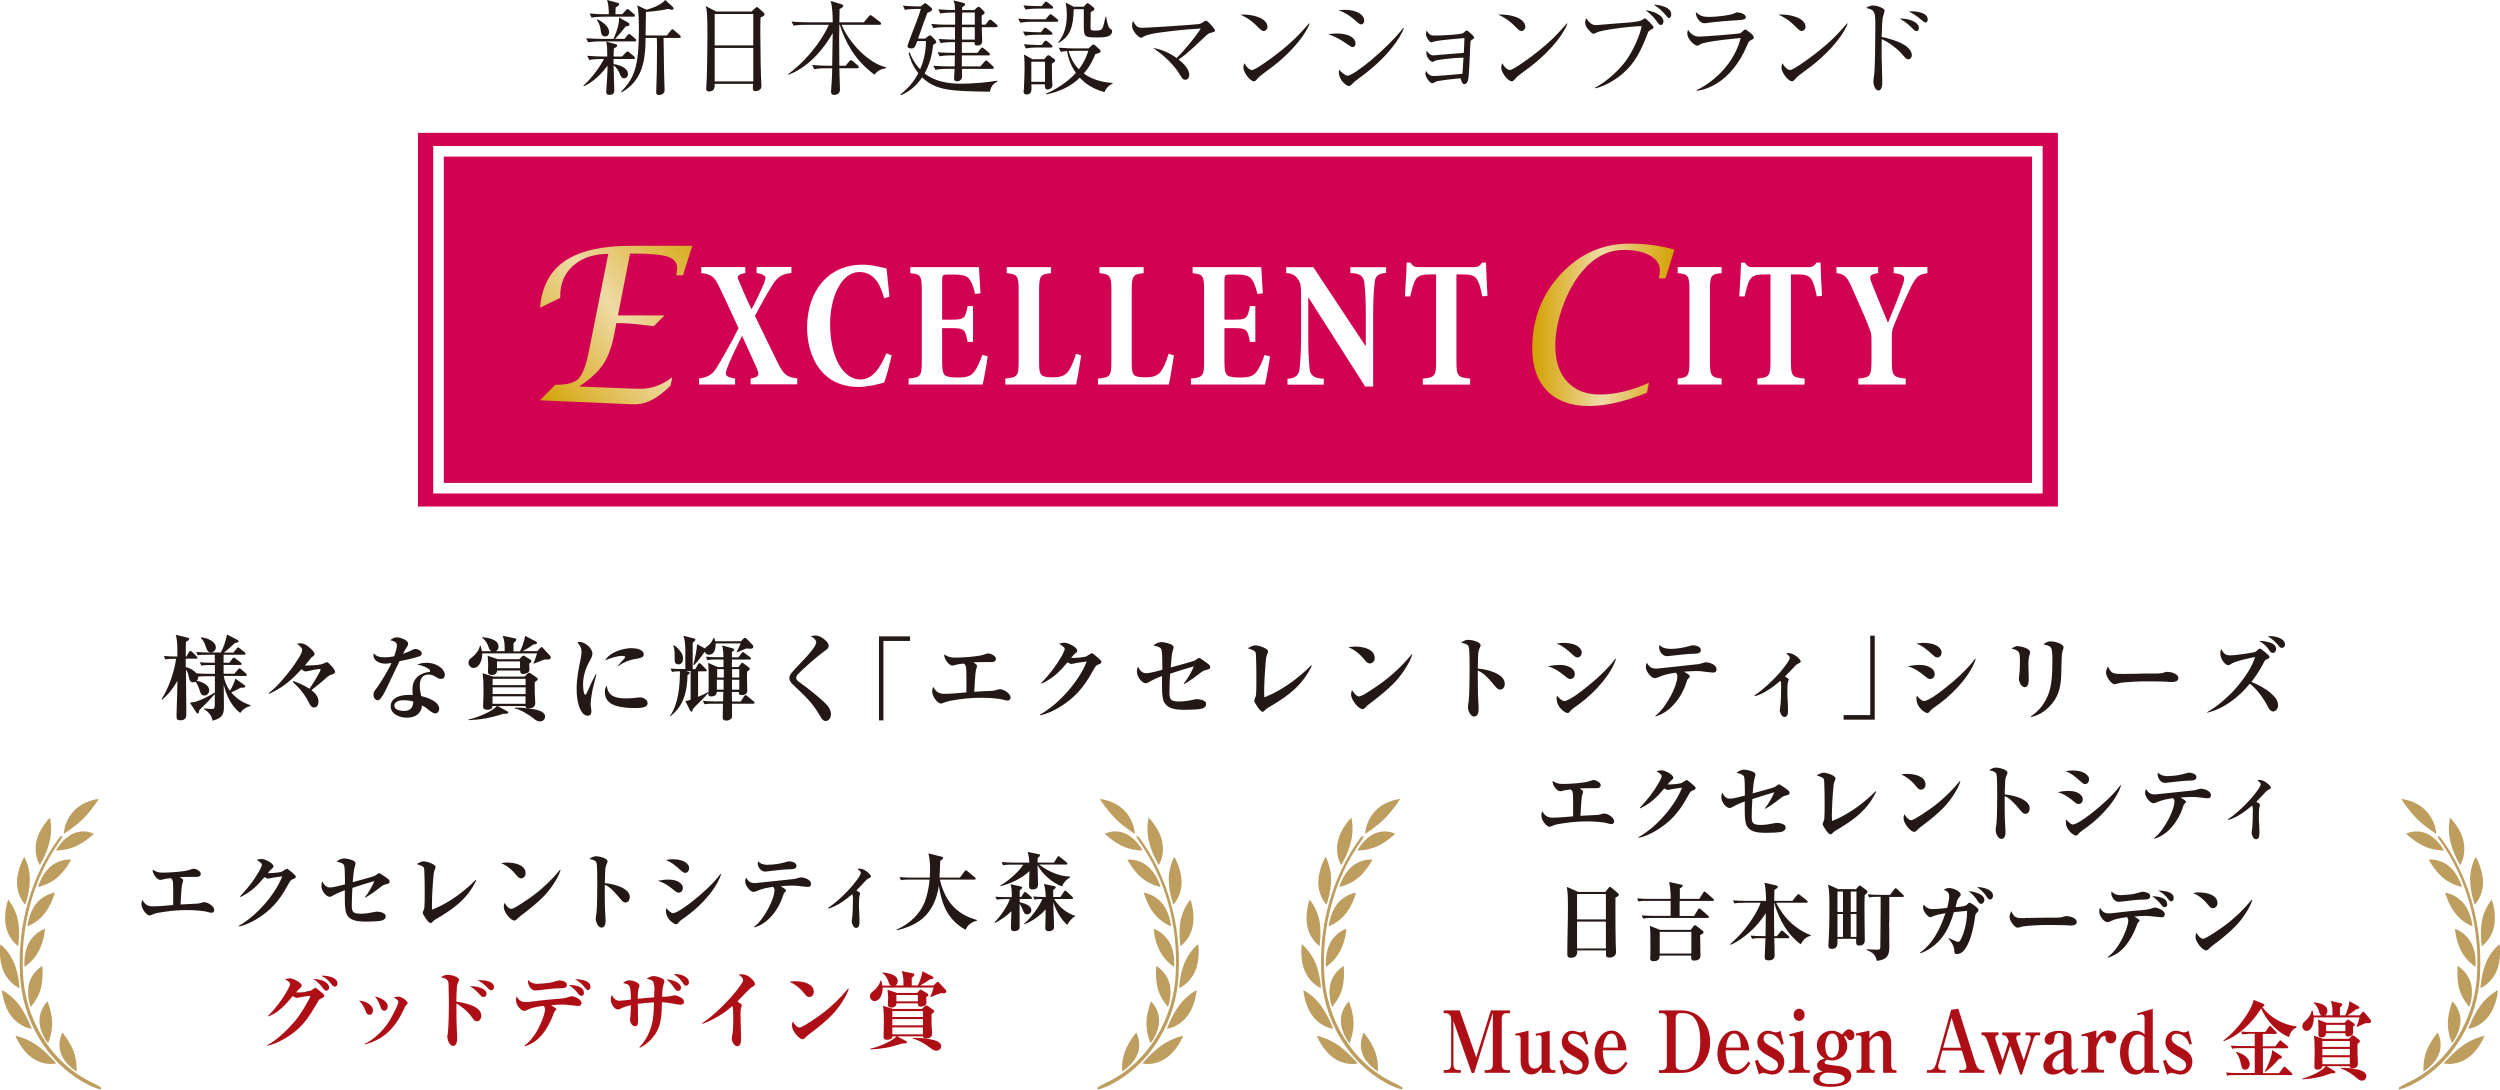 <?xml version="1.0" encoding="UTF-8"?>
<svg id="_レイヤー_2" data-name="レイヤー 2" xmlns="http://www.w3.org/2000/svg" width="241.05" height="105.06" xmlns:xlink="http://www.w3.org/1999/xlink" viewBox="0 0 241.05 105.06">
  <defs>
    <style>
      .cls-1 {
        fill: url(#linear-gradient-2);
        filter: url(#drop-shadow-2);
      }

      .cls-1, .cls-2, .cls-3, .cls-4, .cls-5, .cls-6, .cls-7 {
        stroke-width: 0px;
      }

      .cls-2 {
        fill: url(#linear-gradient);
        filter: url(#drop-shadow-1);
      }

      .cls-8 {
        fill: none;
        stroke: #fff;
        stroke-width: 1.02px;
      }

      .cls-3 {
        fill: #ae0e16;
      }

      .cls-4 {
        fill: #d00251;
      }

      .cls-5 {
        fill: #231815;
      }

      .cls-6 {
        fill: #fff;
      }

      .cls-7 {
        fill: #bd9e5f;
      }
    </style>
    <linearGradient id="linear-gradient" x1="50.11" y1="37.17" x2="68.27" y2="22.05" gradientUnits="userSpaceOnUse">
      <stop offset="0" stop-color="#d3a100"/>
      <stop offset=".49" stop-color="#eedaa5"/>
      <stop offset="1" stop-color="#d3a100"/>
    </linearGradient>
    <filter id="drop-shadow-1" filterUnits="userSpaceOnUse">
      <feOffset dx="1.02" dy="1.02"/>
      <feGaussianBlur result="blur" stdDeviation="1.02"/>
      <feFlood flood-color="#040000" flood-opacity=".82"/>
      <feComposite in2="blur" operator="in"/>
      <feComposite in="SourceGraphic"/>
    </filter>
    <linearGradient id="linear-gradient-2" x1="146.72" y1="30.3" x2="160.43" y2="30.3" xlink:href="#linear-gradient"/>
    <filter id="drop-shadow-2" filterUnits="userSpaceOnUse">
      <feOffset dx="1.02" dy="1.02"/>
      <feGaussianBlur result="blur-2" stdDeviation="1.02"/>
      <feFlood flood-color="#040000" flood-opacity=".82"/>
      <feComposite in2="blur-2" operator="in"/>
      <feComposite in="SourceGraphic"/>
    </filter>
  </defs>
  <g id="_レイヤー_2-2" data-name="レイヤー 2">
    <g>
      <rect class="cls-4" x="40.3" y="12.81" width="158.12" height="36.03"/>
      <rect class="cls-8" x="42.28" y="14.59" width="154.16" height="32.48"/>
      <path class="cls-6" d="M72.38,37.08v-.58c.84-.16.86-.35.58-1-.14-.34-.46-1.02-1.41-3.13-.61,1.22-1.18,2.42-1.44,3.13-.27.71-.12.85.77,1v.58h-3.48v-.58c.77-.12,1.21-.32,1.63-.94.49-.78,1.43-2.4,2.18-3.92-.66-1.41-1.2-2.63-1.89-4.04-.44-.94-.75-1.15-1.7-1.27v-.58h4.24v.58c-.77.14-.81.32-.63.72.28.65.69,1.66,1.23,2.77.42-.74.92-1.83,1.2-2.49.26-.65.23-.83-.71-1.01v-.58h3.36v.58c-.92.12-1.29.3-1.86,1.2-.46.74-.98,1.68-1.66,2.93.83,1.69,1.46,3.05,2.22,4.57.55,1.09.86,1.36,1.86,1.46v.58h-4.48Z"/>
      <path class="cls-6" d="M85.97,34.28c-.17.78-.49,2.01-.72,2.61-.38.1-1.52.42-2.46.42-3.59,0-4.97-2.96-4.97-5.72,0-3.57,2.07-6.07,5.34-6.07.97,0,1.92.28,2.32.37.11.95.18,1.77.28,2.72l-.52.14c-.49-1.92-1.37-2.52-2.38-2.52-1.72,0-2.82,2.38-2.82,5.01,0,3.18,1.24,5.35,2.92,5.35,1.09,0,1.86-.95,2.5-2.53l.52.21Z"/>
      <path class="cls-6" d="M95.24,34.33c-.09.69-.37,2.24-.49,2.75h-7.14v-.58c1.14-.12,1.27-.21,1.27-1.66v-6.86c0-1.45-.14-1.53-1.11-1.64v-.58h6.62c.01.3.09,1.52.15,2.52l-.52.07c-.15-.64-.31-1.11-.54-1.41-.21-.32-.61-.47-1.55-.47h-.55c-.48,0-.54.05-.54.64v3.71h.88c1.21,0,1.35-.07,1.58-1.31h.52v3.46h-.52c-.23-1.25-.35-1.33-1.58-1.33h-.88v3.2c0,.83.08,1.22.32,1.38.23.14.65.18,1.2.18.81,0,1.26-.12,1.58-.56.26-.35.52-.88.77-1.62l.52.14Z"/>
      <path class="cls-6" d="M104.25,34.26c-.11.69-.38,2.38-.49,2.82h-6.83v-.58c1.17-.1,1.29-.25,1.29-1.66v-6.79c0-1.48-.12-1.6-1.15-1.71v-.58h4.27v.58c-1.04.11-1.15.23-1.15,1.71v6.85c0,.83.06,1.18.34,1.34.24.12.61.14,1.04.14.6,0,1.09-.12,1.43-.56.25-.35.51-.92.75-1.71l.51.16Z"/>
      <path class="cls-6" d="M113.19,34.26c-.11.69-.38,2.38-.49,2.82h-6.83v-.58c1.17-.1,1.29-.25,1.29-1.66v-6.79c0-1.48-.12-1.6-1.15-1.71v-.58h4.26v.58c-1.04.11-1.15.23-1.15,1.71v6.85c0,.83.06,1.18.34,1.34.25.12.62.14,1.04.14.6,0,1.09-.12,1.43-.56.25-.35.51-.92.75-1.71l.51.16Z"/>
      <path class="cls-6" d="M122.46,34.33c-.09.69-.37,2.24-.49,2.75h-7.14v-.58c1.14-.12,1.27-.21,1.27-1.66v-6.86c0-1.45-.14-1.53-1.11-1.64v-.58h6.62c.01.3.09,1.52.15,2.52l-.52.07c-.15-.64-.31-1.11-.54-1.41-.22-.32-.61-.47-1.55-.47h-.55c-.48,0-.54.05-.54.64v3.71h.88c1.21,0,1.35-.07,1.58-1.31h.52v3.46h-.52c-.23-1.25-.35-1.33-1.58-1.33h-.88v3.2c0,.83.08,1.22.32,1.38.23.14.64.18,1.2.18.81,0,1.26-.12,1.58-.56.26-.35.52-.88.77-1.62l.52.14Z"/>
      <path class="cls-6" d="M133.66,26.32c-.78.04-1.06.3-1.12.94-.06.55-.14,1.45-.14,2.97v7.04h-.77l-5.45-8.56h-.04v3.86c0,1.48.08,2.38.12,2.91.08.67.32.99,1.38,1.04v.57h-3.5v-.57c.81-.05,1.1-.35,1.17-1.02.06-.55.14-1.45.14-2.93v-3.69c0-1.17,0-1.48-.24-1.87-.26-.42-.57-.64-1.2-.69v-.56h2.62l5,7.55h.06v-3.09c0-1.52-.08-2.42-.14-2.95-.08-.64-.37-.9-1.35-.95v-.56h3.45v.56Z"/>
      <path class="cls-6" d="M142.92,28.56c-.17-.88-.34-1.41-.57-1.71-.23-.3-.61-.39-1.23-.39h-.69v8.35c0,1.45.11,1.59,1.32,1.69v.58h-4.56v-.58c1.17-.1,1.28-.25,1.28-1.69v-8.35h-.55c-.84,0-1.17.12-1.4.46-.21.3-.37.88-.54,1.66h-.52c.06-1.17.16-2.38.17-3.26h.37c.23.37.4.44.81.44h5.31c.37,0,.57-.11.78-.44h.38c.02.72.08,2.14.14,3.21l-.51.04Z"/>
      <path class="cls-6" d="M161.76,37.08v-.58c1.01-.1,1.14-.26,1.14-1.68v-6.78c0-1.46-.11-1.6-1.14-1.71v-.58h4.24v.58c-1.04.11-1.13.25-1.13,1.71v6.78c0,1.39.11,1.57,1.13,1.68v.58h-4.24Z"/>
      <path class="cls-6" d="M175.17,28.56c-.17-.88-.34-1.41-.57-1.71-.23-.3-.61-.39-1.23-.39h-.69v8.35c0,1.45.1,1.59,1.32,1.69v.58h-4.56v-.58c1.16-.1,1.27-.25,1.27-1.69v-8.35h-.55c-.84,0-1.17.12-1.4.46-.22.3-.37.88-.54,1.66h-.52c.06-1.17.15-2.38.17-3.26h.37c.23.37.4.44.82.44h5.31c.37,0,.57-.11.78-.44h.39c.01.72.07,2.14.14,3.21l-.51.04Z"/>
      <path class="cls-6" d="M185.85,26.34c-.84.11-1.09.3-1.63,1.39-.52,1.11-.89,1.89-1.58,3.58-.17.44-.23.58-.23,1.2v2.24c0,1.5.11,1.63,1.34,1.75v.58h-4.57v-.58c1.15-.1,1.27-.25,1.27-1.75v-2.03c0-.44-.05-.62-.15-.92-.37-.99-.87-2.1-1.77-4.13-.49-1.09-.72-1.22-1.46-1.34v-.58h4.02v.58c-.89.16-.87.32-.61.99.49,1.23,1.01,2.52,1.56,3.81.38-.94,1.07-2.58,1.46-3.78.21-.69.17-.88-.91-1.02v-.58h3.25v.58Z"/>
      <path class="cls-2" d="M51.03,37.58l1.49-1.5h.17c1.02,0,1.73-.21,2.11-.63.39-.42.72-1.35,1-2.79l1.83-9.2c-1.38,0-2.5.37-3.35,1.11-.85.74-1.28,1.71-1.28,2.91v.22l-1.95.95c.17-2.03.96-3.54,2.4-4.51,1.43-.97,3.55-1.46,6.36-1.46h5.92l-.9,2.85h-.64c.05-.26.08-.5.08-.7,0-.53-.3-.9-.91-1.1-.61-.2-1.71-.3-3.32-.3h-.31l-1.17,5.96h4.49l-1.03,1.04c-1.52-.19-2.56-.29-3.11-.29h-.5l-.21,1.08c-.23,1.22-.59,2.19-1.07,2.9-.48.71-1.25,1.42-2.31,2.13l4.84.19,1.06.03c1.09,0,2.12-.37,3.08-1.12l-.16.8c-1.19,1.2-2.31,1.81-3.35,1.81h-.46s-8.77-.38-8.77-.38Z"/>
      <path class="cls-1" d="M157.8,36.84c-2.14.86-4.01,1.29-5.62,1.29-1.73,0-3.08-.49-4.03-1.46-.95-.98-1.43-2.34-1.43-4.11,0-2.8.92-5.18,2.75-7.15,1.83-1.96,4.04-2.94,6.64-2.94,1.55,0,2.99.2,4.32.58l-.86,2.77h-.64c.07-.32.1-.58.1-.78,0-.58-.32-1.06-.96-1.42-.64-.36-1.47-.54-2.49-.54-1.54,0-2.89.69-4.04,2.06-.76.91-1.39,2.03-1.88,3.38-.48,1.34-.72,2.62-.72,3.82,0,1.45.38,2.6,1.14,3.43.76.83,1.81,1.25,3.14,1.25,1.49,0,3.08-.38,4.75-1.13l-.19.96Z"/>
    </g>
    <path class="cls-5" d="M20.51,69.51c-.06-.24-.12-.44-.27-.64-.16-.21-.35-.37-.59-.5l.03-.06c.13.02.67.05.78.05.23,0,.25-.13.25-.56v-.88c-.47.54-.98,1.07-1.5,1.56-.02.15-.04.31-.14.31-.06,0-.12-.05-.15-.11l-.61-.93c.24-.03.44-.05.68-.13.6-.21,1.19-.52,1.73-.85v-1.57s-.69,0-.69,0c-.31,0-.63,0-.93.05,0,.04,0,.07,0,.1,0,.09-.04.21-.13.29.44.08,1.2.37,1.2.91,0,.28-.19.51-.48.51-.27,0-.35-.22-.42-.44-.1-.31-.21-.62-.41-.89-.08.05-.15.06-.24.06-.3,0-.36-.2-.45-.69-.03-.12-.12-.41-.24-.55,0,1.2.03,2.39.03,3.59v.77c0,.38-.2.54-.58.54-.26,0-.36-.11-.36-.36,0-.58.04-1.16.05-1.74.02-.57.03-1.13.03-1.7-.36.66-.88,1.33-1.47,1.81l-.05-.05c.68-1.03,1.23-2.66,1.4-3.89h-.08c-.32,0-.64,0-.96.06l-.14-.33c.42.04.84.05,1.26.05h.04c0-.56.03-1.59-.16-2.09l1.1.26c.08.02.2.05.2.15s-.18.2-.31.26c-.02.34-.02.62-.02.96v.46h.06l.25-.43s.09-.11.14-.11c.04,0,.11.04.16.09l.43.43c.07.07.09.1.09.13,0,.08-.07.1-.13.1h-1v.81c.38.09.78.29,1.02.6.42.04.83.05,1.25.05h.54v-.85h-.35c-.32,0-.64,0-.96.06l-.14-.33c.42.05.84.05,1.26.05h.18v-.77h-.69c-.32,0-.64,0-.96.05l-.14-.32c.42.04.85.05,1.26.05h1.12c.29-.57.46-1.11.59-1.73l1,.51c.07.04.12.07.12.12,0,.11-.16.16-.36.19-.31.3-.71.65-1.05.92h.91l.32-.39s.08-.11.13-.11c.05,0,.09.03.17.1l.46.37s.09.09.09.14c0,.08-.07.1-.13.1h-1.99v.77h.55l.3-.39c.06-.08.1-.11.14-.11.04,0,.11.05.16.1l.5.38c.06.05.09.09.09.14,0,.08-.07.09-.13.09h-1.61v.85h1.04l.36-.42s.08-.11.14-.11c.04,0,.11.05.16.1l.45.4s.09.09.09.14c0,.08-.06.1-.13.1h-2.1c.09.52.29,1.01.6,1.43.22-.36.42-.75.52-1.17l.85.6c.05.03.11.08.11.14,0,.12-.15.13-.25.13h-.19c-.31.18-.58.31-.91.46.5.61,1.1.98,1.85,1.24v.07c-.42.1-.74.32-.99.67-.85-.64-1.36-1.73-1.59-2.75,0,.68.02,1.36.02,2.04,0,.72-.03,1.18-1.07,1.45M20.81,62.43c0,.27-.22.47-.48.47-.3,0-.39-.25-.47-.49-.1-.34-.22-.65-.49-.89l.03-.07c.51.05,1.41.35,1.41.98"/>
    <path class="cls-5" d="M28.27,65.66c.57.21,1.05.41,1.57.75.18-.25,1.07-1.64,1.07-1.85,0-.04-.05-.05-.09-.05-.25,0-.74.11-.99.17-.07.02-.3.06-.36.06-.15,0-.29-.12-.4-.21-1.01,1.09-1.76,1.73-3.11,2.37l-.04-.08c.57-.45.86-.74,1.34-1.3.53-.61,1.05-1.29,1.48-1.98.2-.29.4-.68.4-.84,0-.23-.22-.42-.52-.63.08-.02.27-.04.36-.04.34,0,.58.18.83.38.15.12.52.45.52.64,0,.12-.1.21-.2.27-.06.03-.09.05-.13.11-.2.25-.4.5-.6.74.06,0,.11,0,.17,0,.33,0,1.11-.03,1.41-.12.12-.03.25-.08.37-.14.03-.02.14-.07.18-.07.11,0,.78.69.78.93,0,.16-.23.25-.36.28-.14.04-.23.09-.35.19-.5.45-1.03.89-1.57,1.3.36.29.68.62.68,1.11,0,.28-.12.57-.44.57s-.46-.44-.7-.87c-.36-.59-.82-1.14-1.34-1.59l.05-.09Z"/>
    <path class="cls-5" d="M38.27,62.21c0-.32-.38-.43-.64-.47.18-.18.38-.29.63-.29.29,0,1.09.25,1.09.6,0,.13-.05.24-.13.36-.16.22-.21.32-.36.63.37-.12.65-.25.97-.41.08-.04.15-.06.23-.06.2,0,.61.18.61.44,0,.12-.09.21-.2.26-.63.22-1.3.35-1.95.48l-.88,1.84c-.16.33-.33.7-.48,1.01-.13.27-.29.53-.47.76-.06.08-.18.16-.28.16-.18,0-.4-.2-.4-.54,0-.23.08-.36.29-.61.25-.31.96-1.49,1.17-1.89.1-.18.2-.37.27-.56-.2.04-.38.07-.59.07-.66,0-1.14-.35-1.14-.8,0-.07,0-.13.03-.2.24.34.69.39,1.08.39.29,0,.6-.04.89-.1.09-.27.26-.78.26-1.06M41.06,63.9c.5,0,1,.13,1.4.44.21.15.43.45.43.71,0,.24-.12.41-.36.41-.18,0-.32-.07-.47-.17-.23-.14-.43-.25-.72-.25-.66,0-.86.48-.86,1.06,0,.36.05.68.13,1.02.57.11,1.74.52,1.74,1.22,0,.21-.14.45-.38.45-.21,0-.52-.24-.68-.38-.2-.17-.37-.28-.6-.39-.07.83-.69,1.18-1.48,1.18-.63,0-1.54-.33-1.54-1.09,0-.9,1.05-1.11,1.75-1.11.13,0,.26,0,.38.02-.02-.19-.03-.37-.03-.55,0-.28.04-.58.2-.86.13-.24.34-.42.52-.53.22-.13.56-.26.83-.28.08,0,.15-.03.15-.12,0-.12-.22-.24-.31-.29-.29-.16-.61-.25-.94-.31.29-.12.53-.17.85-.17M38.97,67.51c-.34,0-.95.08-.95.53,0,.42.61.51.93.51.6,0,.88-.31.9-.9-.3-.1-.55-.13-.87-.13"/>
    <path class="cls-5" d="M50.14,62.79c.21-.39.43-1.03.49-1.48l1.05.54c.05.03.1.08.1.14,0,.13-.29.15-.38.16-.37.29-.6.4-1,.63h1.4l.3-.31s.08-.08.12-.08c.05,0,.11.06.14.1l.7.76s.05.09.05.14c0,.15-.17.2-.28.2-.06,0-.21,0-.35,0-.31.12-.82.33-1.01.4l-.04-.06c.12-.18.28-.7.35-.93h-5.29c0,.05,0,.11,0,.16,0,.46-.27,1.24-.82,1.24-.28,0-.5-.22-.5-.5,0-.25.13-.37.35-.53.35-.26.68-.7.75-1.1h.08c.05.18.08.35.12.52h.9c-.17-.11-.21-.24-.27-.42-.12-.35-.3-.66-.6-.87v-.07c.53.06,1.57.2,1.57.92,0,.18-.09.35-.25.44h.84c0-.57.02-.95-.2-1.49l1.2.25c.08.02.13.05.13.12,0,.1-.2.27-.28.34v.79h.6ZM46.96,68.43c-.22,0-.38-.06-.38-.31,0-.16.04-.88.04-1.4,0-.59,0-1.25-.09-1.81l1.03.33h3.01l.29-.28c.06-.06.12-.09.16-.09.05,0,.09.02.18.08l.55.38c.05.04.1.1.1.14,0,.11-.21.25-.29.3v.97c0,.19.05.9.05,1.02,0,.43-.27.53-.65.53-.18,0-.29-.03-.29-.21h-2.69l.93.5c.05.03.1.05.1.12,0,.14-.32.13-.49.12-1.14.39-2.14.57-3.34.62v-.07c.75-.15,2.22-.72,2.73-1.29h-.44c0,.09.02.36-.53.36M50.07,63.56l.24-.25s.1-.1.16-.1c.03,0,.07.03.13.06l.57.35s.07.07.07.13c0,.11-.12.18-.21.23,0,.23.02.49.02.6,0,.36-.53.41-.6.41-.2,0-.29-.09-.29-.28v-.06h-2.23c0,.15-.05.23-.12.31-.1.1-.26.12-.4.12-.22,0-.36-.08-.36-.32s.02-.46.02-.7c0-.2-.03-.6-.05-.83l.99.33h2.08ZM47.5,66.06h3.18v-.61h-3.18v.61ZM47.5,66.92h3.18v-.65h-3.18v.65ZM50.67,67.14h-3.18v.72h3.18v-.72ZM47.92,64.43h2.22v-.66h-2.22v.66ZM49.95,68.23c.53,0,1.58.11,2.08.3.25.1.53.26.53.56,0,.12-.08.47-.53.47-.2,0-.41-.14-.59-.29-.42-.35-1.29-.87-1.82-.97v-.07c.11,0,.21,0,.32,0"/>
    <path class="cls-5" d="M55.89,61.89c.49,0,1.23.6,1.23,1.14,0,.22-.14.49-.32.81-.36.65-.58,1.41-.58,2.15,0,.16.03.99.21.99.05,0,.09-.02.14-.15.22-.51.61-1.35.88-1.83l.06.02c-.12.52-.28,1.02-.39,1.54-.12.65-.17,1.08-.17,1.33,0,.12,0,.21.03.33.02.12.04.25.04.36,0,.23-.08.43-.35.43-.17,0-.33-.09-.45-.2-.18-.18-.34-.54-.41-.78-.17-.54-.21-1.11-.21-1.67,0-.92.2-1.94.39-2.85.04-.19.08-.46.08-.65,0-.39-.15-.64-.41-.92.08-.03.13-.04.22-.04M59.1,67.11c.38.2.87.23,1.3.23.39,0,.68-.03,1.09-.08.08,0,.16-.02.23-.02.36,0,.72.25.72.56,0,.45-.68.47-1.24.47-.71,0-1.93-.07-2.47-.57-.29-.26-.41-.59-.41-.97,0-.23.04-.44.18-.61.07.43.2.77.6.99M60.97,62.5c.36,0,1.1.12,1.1.6,0,.31-.42.38-.88.45-.48.07-1.16.34-1.55.67l-.05-.05s.2-.23.27-.3c.12-.13.29-.32.36-.4.03-.04.06-.08.06-.11,0-.11-.2-.12-.27-.12-.53,0-1.17.22-1.66.44.44-.81,1.74-1.19,2.62-1.19"/>
    <path class="cls-5" d="M64.63,69.12l-.04-.07c.82-1.15.97-2.94.97-4.32-.25,0-.51,0-.76.06l-.14-.33c.42.04.84.05,1.26.05h.16c0-.48,0-.96,0-1.59,0-.56,0-1.09-.19-1.62l1.02.26c.08.02.14.04.14.12,0,.07-.05.12-.26.3,0,.85,0,1.69,0,2.54h.25l.26-.46c.04-.06.08-.12.13-.12.07,0,.12.05.17.1l.46.46c.07.07.09.08.09.14,0,.08-.07.09-.13.09h-.71v2.46c.28-.12.72-.3.96-.47l.04.05c.02-.37.02-.75.02-1.12,0-.5,0-1.27-.05-1.74l.92.41h.56c0-.24,0-.48,0-.73h-.6c-.32,0-.64,0-.96.06l-.14-.33c.42.04.84.05,1.26.05h.43c0-.42-.02-.71-.12-1.13l1.01.27c.06.02.15.04.15.12,0,.09-.08.14-.22.23v.52h.63l.3-.39s.08-.12.14-.12c.03,0,.06.03.16.1l.52.39s.09.08.09.13c0,.08-.07.1-.13.1h-1.71v.73h.63l.24-.31c.05-.06.08-.12.12-.12.04,0,.09.05.15.09l.48.36c.07.05.11.11.11.16,0,.08-.1.15-.26.25,0,.13-.02.27-.02.4,0,.47.03.95.03,1.43,0,.14-.03.44-.56.44-.22,0-.25-.11-.25-.2v-.1h-.68l.02.92h.84l.32-.5s.09-.12.14-.12.1.04.17.1l.62.5c.05.05.08.07.08.13,0,.08-.07.1-.13.1h-2.04c0,.4,0,.8,0,1.21,0,.1,0,.16-.08.23-.12.12-.29.19-.46.19s-.36-.06-.36-.26c0-.17.03-1.15.03-1.37h-.83c-.32,0-.64,0-.96.05l-.14-.32c.42.03.84.05,1.26.05h.68l.02-.92h-.63c0,.33-.27.44-.53.44-.29,0-.29-.12-.29-.36-.14.21-.52.6-.72.79-.27.26-.52.52-.76.78-.04.15-.05.26-.14.26-.05,0-.08-.03-.12-.1l-.48-.94c.2,0,.32-.04.52-.12v-2.76h-.44l.2.05c.07.02.15.04.15.12,0,.11-.13.18-.21.22-.03,1.59-.36,2.98-1.68,3.99M65.66,62.88c.14.2.2.39.2.62,0,.27-.13.56-.44.56s-.37-.22-.37-.46c0-.68,0-1.04-.13-1.33l.07-.06c.26.17.49.42.67.67M71.44,61.84l.23-.25c.05-.05.1-.09.16-.09.05,0,.13.06.17.1l.58.6s.06.09.06.15c0,.15-.14.2-.27.2-.09,0-.25-.02-.43-.02-.16.07-.75.32-.88.37l-.03-.05c.12-.23.26-.5.39-.81h-2.42s0,.07,0,.11c0,.43-.12.98-.65.98-.19,0-.31-.11-.38-.27h-.03c-.31.45-.63.86-1,1.26l-.09-.03c.15-.53.34-1.44.36-1.98l.77.42c.05-.1.1-.14.19-.2.29-.2.5-.47.62-.8h.08c.04.11.07.19.09.3h2.46ZM69.12,66.5h.65c0-.32,0-.64,0-.96h-.65v.96ZM69.14,65.33h.65c0-.27,0-.53,0-.81h-.64v.81ZM70.58,65.33h.7v-.81h-.69v.81ZM70.59,66.5h.69v-.96h-.7c0,.32,0,.64,0,.96"/>
    <path class="cls-5" d="M78.56,61.27c.44,0,.83.26,1.13.57.12.12.21.29.21.43,0,.23-.18.36-.42.52-.61.43-1.99,1.64-2.52,2.19-.1.1-.19.24-.19.37,0,.2.14.3.29.41.77.55,2.03,1.53,2.67,2.21.22.24.39.55.39.88,0,.3-.16.67-.51.67-.24,0-.36-.2-.47-.38-.33-.53-.56-.93-.97-1.41-.44-.53-1.19-1.22-1.71-1.72-.18-.17-.35-.37-.35-.63,0-.18.08-.33.19-.47.18-.24,1.01-1.11,1.28-1.39.28-.29,1.12-1.22,1.12-1.58,0-.27-.32-.49-.53-.6.13-.04.23-.05.37-.05"/>
    <polygon class="cls-5" points="87.75 61.36 87.75 61.8 85.18 61.8 85.18 69.46 84.75 69.46 84.75 61.36 87.75 61.36"/>
    <path class="cls-5" d="M94.21,64.21c0,.07-.09.33-.11.4-.07.29-.14,1.68-.16,2.09.56-.04,1.11-.06,1.67-.09.19,0,.4-.05.55-.11.05-.02.21-.05.26-.05.35,0,1.02.41,1.02.82,0,.15-.12.28-.28.28-.09,0-.3-.04-.39-.07-.49-.15-1.49-.2-2.19-.2-1.05,0-1.89.1-2.96.29-.18.03-.59.16-.72.22-.05.03-.11.05-.17.05-.29,0-.85-.63-.85-1.18,0-.16.04-.28.09-.44.29.49.53.68,1.11.68s1.52-.09,2.1-.14v-1.58c0-.94-.04-1.11-.3-1.2-.51.06-.69.11-.86.16-.1.03-.16.03-.2.03-.29,0-.69-.5-.77-.9,0-.03-.02-.12,0-.17.34.24.62.31,1.03.31.65,0,2.23-.09,2.78-.29.1-.03.32-.12.4-.12.25,0,.77.23.77.53,0,.22-.23.31-.42.31h-.55c-.4,0-.85,0-1.22.02.28.18.36.24.36.36"/>
    <path class="cls-5" d="M103.4,63.44c.27,0,1.14-.05,1.36-.16.07-.04.28-.18.36-.23.04-.03.12-.07.15-.07.11,0,.59.44.68.52.2.18.25.23.25.31,0,.13-.09.19-.25.24-.27.09-.34.19-.6.68-.85,1.57-1.81,2.65-3.3,3.52-.52.3-1.16.61-1.76.72l-.03-.06c1.81-.99,3.78-3.21,4.52-5.13-.3.05-1.01.13-1.31.21-.04,0-.11.03-.15.03-.09,0-.21-.05-.39-.16-.79.94-1.37,1.51-2.49,2.06l-.05-.06c.8-.83,1.42-1.63,1.99-2.62.08-.14.28-.52.28-.67,0-.18-.4-.41-.55-.5.16-.05.35-.1.52-.1.36,0,1.24.43,1.24.77,0,.1-.03.13-.26.32-.12.11-.23.25-.33.37h.12Z"/>
    <path class="cls-5" d="M115.13,63.73s.25-.16.3-.2c.05-.05.12-.09.18-.09.11,0,.68.42.79.51.18.13.29.22.29.37s-.05.19-.32.26c-.17.05-.33.07-.51.21-.51.39-1.02.79-1.68,1.17l-.05-.04c.33-.39.8-1.19.98-1.67-.76.21-1.53.46-2.29.71-.04.6-.06,1.22-.06,1.83,0,.66.12.85.96.85.45,0,.93-.08,1.42-.19.08-.02.17-.04.26-.04.22,0,.59.08.77.21.09.07.12.17.12.28,0,.22-.15.34-.35.41-.29.11-1.23.13-1.57.13-.53,0-1.19,0-1.67-.27-.21-.12-.38-.32-.49-.53-.09-.19-.17-.67-.17-1.37,0-.36,0-.72,0-1.09-.44.16-.87.36-1.29.6-.08.05-.18.1-.27.1-.36,0-.86-.61-.86-1.12,0-.18.04-.32.09-.49.2.34.37.64.81.64.37,0,1.17-.22,1.55-.33v-.53c0-.54-.02-1.25-.09-1.43-.11-.26-.53-.34-.78-.38.21-.19.52-.33.79-.33.29,0,.86.15,1.04.29.06.05.13.14.13.22,0,.05-.05.25-.08.33-.05.13-.1.39-.12.69-.03.34-.06.71-.08.92.29-.08,2.14-.59,2.26-.65"/>
    <path class="cls-5" d="M121.04,62.22c.27,0,1.23.28,1.23.6,0,.07-.05.19-.08.25-.12.28-.12.44-.15.74-.07.72-.15,2.11-.15,2.83,0,.2,0,.4.02.6.88-.35,1.8-.87,2.56-1.42.57-.41,1.48-1.16,1.95-1.67l.06.05c-.93,1.94-2.33,2.9-3.83,3.81-.26.15-.54.29-.73.52-.04.05-.11.1-.17.1-.27,0-.82-.93-.82-1.06,0-.05.03-.12.06-.21.04-.08.09-.21.11-.33.04-.3.04-1.11.04-1.46,0-.8,0-1.61-.04-2.42,0-.11-.02-.22-.08-.31-.08-.11-.31-.21-.71-.33.22-.13.48-.29.75-.29"/>
    <path class="cls-5" d="M130.65,62.34c.69,0,1.9.2,1.9,1.12,0,.26-.2.51-.47.51-.12,0-.27-.05-.44-.27-.41-.53-1.03-1.08-1.63-1.29.22-.04.41-.07.64-.07M131.08,67.14c.31,0,1.9-1.13,2.23-1.37,1.02-.76,2.02-1.71,2.81-2.69l.05.03c-.24.83-1.07,2.03-1.7,2.69-.7.73-1.6,1.44-2.41,2.05-.2.14-.23.18-.4.36-.08.08-.17.16-.28.16-.39,0-1.11-.87-1.11-1.42,0-.15.04-.28.09-.42.13.23.43.63.72.63"/>
    <path class="cls-5" d="M145.09,65.94c0,.29-.15.55-.46.55-.12,0-.27-.07-.49-.35-.44-.54-.96-1.09-1.22-1.25-.19-.12-.29-.18-.43-.23,0,.07,0,.14,0,.21,0,.7,0,1.97.04,2.63.03.31.04.63.04.94,0,.27-.1.65-.44.65-.36,0-.59-.6-.59-.89,0-.12.02-.28.07-.6.08-.62.09-2.47.09-3.18,0-.36,0-1.75-.08-2.03-.03-.08-.06-.16-.13-.21-.15-.11-.41-.17-.62-.21.22-.16.44-.28.71-.28s1.18.18,1.18.53c0,.08-.04.15-.07.22-.09.18-.12.32-.15.51-.04.28-.04,1.19-.05,1.51.77.06,2.6.45,2.6,1.47"/>
    <path class="cls-5" d="M150.33,64.11c.46,0,1,.09,1.33.44.12.12.18.27.18.44,0,.27-.16.48-.44.48-.1,0-.23-.05-.38-.18-.6-.5-1.11-.86-1.78-1.05.37-.07.71-.12,1.09-.12M150.82,61.99c.56,0,1.29.13,1.61.63.05.09.08.2.08.29,0,.23-.14.48-.41.48-.13,0-.24-.05-.48-.28-.53-.49-1.03-.9-1.56-1.05.43-.07.57-.08.76-.08M150.83,67.59c.43,0,1.65-.93,2.01-1.23.98-.77,2.17-1.83,2.91-2.84l.06.03c-.33,1.01-1.07,1.99-1.79,2.77-.75.8-1.43,1.35-2.32,1.97-.17.12-.31.29-.37.36-.04.06-.12.1-.21.1-.14,0-1.03-.48-1.03-1.41,0-.08.02-.18.04-.27.12.17.48.53.69.53"/>
    <path class="cls-5" d="M162.93,65.23c0,.08-.1.16-.17.22-.08.07-.12.24-.15.34-.44,1.38-1.51,2.87-2.97,3.28l-.04-.05c.6-.45,1.09-1.17,1.51-1.95.26-.47.62-1.34.62-1.88,0-.16-.04-.21-.15-.33-.71.11-1.04.16-1.72.45-.11.04-.2.08-.32.08-.31,0-.85-.64-.85-1.08,0-.15.04-.28.09-.41.27.4.44.57.94.57.12,0,3.63-.39,4.07-.44.13-.02.35-.09.48-.13.08-.03.14-.04.21-.04.35,0,1.03.23,1.03.67,0,.22-.12.32-.33.32-.09,0-.82-.08-1.02-.11-.21-.03-.42-.04-.62-.04-.39,0-.78.04-1.17.06.51.3.56.36.56.45M161.04,62.57c.6,0,1.35-.12,1.93-.3.09-.03.17-.05.26-.05.26,0,.77.12.77.45s-.33.37-.82.37c-.35,0-1.49.12-2.25.21-.06,0-.12.02-.19.02-.49,0-.77-.52-.77-.87,0-.06.02-.14.04-.21.26.29.65.37,1.03.37"/>
    <path class="cls-5" d="M172.46,65.55s-.03.13-.05.18c-.05.13-.07.46-.07.85,0,.33,0,.67.03,1,.02.34.03.68.03,1.01,0,.24-.05.54-.36.54-.28,0-.44-.53-.44-.64,0-.05.02-.15.03-.2.09-.44.11-1.62.11-2.12,0-.2,0-.34-.07-.53-.71.6-1.57,1.24-2.47,1.49l-.03-.09c.78-.5,1.66-1.33,2.29-2.02.23-.26,1.11-1.29,1.11-1.59,0-.14-.11-.24-.36-.42.08-.03.15-.04.24-.04.54,0,1.18.62,1.18.8,0,.08-.07.14-.24.21-.1.04-.21.12-.28.2-.34.36-.66.71-1.01,1.05.21.11.38.2.38.31"/>
    <polygon class="cls-5" points="177.76 69.39 177.76 68.95 180.33 68.95 180.33 61.29 180.76 61.29 180.76 69.39 177.76 69.39"/>
    <path class="cls-5" d="M185.03,64.11c.46,0,1,.09,1.33.44.12.12.18.27.18.44,0,.27-.16.48-.44.48-.1,0-.23-.05-.38-.18-.6-.5-1.11-.86-1.78-1.05.37-.07.71-.12,1.09-.12M185.52,61.99c.56,0,1.29.13,1.61.63.05.09.08.2.08.29,0,.23-.14.48-.41.48-.13,0-.24-.05-.48-.28-.53-.49-1.03-.9-1.56-1.05.43-.07.57-.08.76-.08M185.52,67.59c.43,0,1.65-.93,2.01-1.23.98-.77,2.17-1.83,2.91-2.84l.06.03c-.33,1.01-1.07,1.99-1.79,2.77-.75.8-1.43,1.35-2.32,1.97-.17.12-.31.29-.37.36-.04.06-.12.1-.21.1-.14,0-1.03-.48-1.03-1.41,0-.08.02-.18.04-.27.12.17.48.53.69.53"/>
    <path class="cls-5" d="M194.58,62.31c.28,0,1.16.21,1.16.57,0,.06-.03.16-.04.21-.11.36-.12.62-.12.99,0,.47.03.94.03,1.41,0,.26-.03.77-.38.77-.3,0-.57-.44-.57-.85,0-.14.04-.29.05-.43.04-.27.05-.83.05-1.28,0-.52-.02-.77-.21-.92-.14-.12-.31-.17-.61-.25.2-.12.4-.24.64-.24M197.77,61.84c.32,0,1.2.23,1.2.57,0,.1-.05.25-.09.34-.05.14-.07.26-.08.42-.03.67-.04,1.33-.06,2-.05,1.21-.31,2.15-1.2,3.02-.48.47-1.04.81-1.7.94l-.04-.05c.78-.51,1.31-1.19,1.67-2.05.38-.88.42-2.25.42-3.2,0-.63,0-1.21-.15-1.4-.14-.18-.51-.26-.72-.3.24-.2.44-.29.76-.29"/>
    <path class="cls-5" d="M204.68,64.98c.72,0,1.43-.02,2.15-.04.37,0,.74,0,1.11,0,.28,0,.57-.03.76-.11.07-.03.16-.05.25-.05.31,0,1.09.15,1.09.62,0,.28-.36.36-.57.36-.11,0-.35,0-.6-.03-.37-.03-1.79-.03-2.25-.03-.5,0-1.73.07-2.21.15-.1.02-.21.05-.3.08-.17.05-.18.05-.21.05-.3,0-.84-.7-.84-1.14,0-.19.11-.42.19-.59.31.72.52.73,1.42.73"/>
    <path class="cls-5" d="M218.92,66.82c.39.31.73.68.73,1.2,0,.29-.2.58-.48.58-.14,0-.33-.11-.48-.41-.39-.81-1.09-1.76-1.76-2.27-1.04,1.27-2.48,2.42-4.12,2.8v-.05c.94-.53,2.07-1.47,2.97-2.54.76-.92,1.39-1.89,1.65-2.78-.6.12-1.94.4-2.31.67-.08.05-.2.12-.29.12-.26,0-.75-.59-.75-1.14,0-.17.02-.26.08-.42.28.49.45.61.92.61.37,0,1.8-.2,2.21-.29.21-.05.3-.13.46-.29.05-.04.09-.07.15-.07.07,0,.13.04.52.36.36.3.4.36.4.44,0,.1-.1.17-.22.21-.21.07-.26.2-.36.39-.32.64-.72,1.25-1.16,1.81.66.27,1.3.61,1.86,1.06M218.38,61.84c.54.09,1.08.27,1.08.71,0,.2-.09.4-.31.4-.2,0-.29-.16-.38-.3-.23-.35-.58-.66-.95-.85.15,0,.37,0,.57.04M218.95,61.34c.47,0,1.37.22,1.37.8,0,.19-.12.33-.3.33-.11,0-.19-.05-.29-.18-.22-.3-.66-.71-1.09-.95h.3Z"/>
    <path class="cls-5" d="M17.66,84.9c0,.07-.08.31-.1.37-.07.27-.13,1.56-.15,1.94.52-.03,1.03-.06,1.55-.08.17,0,.37-.05.51-.1.05-.02.19-.04.24-.04.32,0,.95.38.95.76,0,.14-.11.26-.26.26-.08,0-.28-.04-.36-.07-.45-.14-1.39-.19-2.03-.19-.98,0-1.75.09-2.75.26-.17.02-.55.15-.67.21-.05.03-.1.05-.16.05-.27,0-.79-.59-.79-1.1,0-.15.03-.26.08-.41.26.45.5.63,1.03.63s1.41-.08,1.95-.13v-1.47c0-.88-.04-1.03-.28-1.12-.47.06-.65.1-.8.15-.09.02-.15.02-.18.02-.26,0-.64-.46-.71-.83,0-.03-.02-.11,0-.16.31.22.58.29.96.29.6,0,2.07-.08,2.59-.27.09-.03.3-.11.37-.11.23,0,.71.21.71.5,0,.21-.21.29-.39.29h-.51c-.37,0-.78,0-1.13.02.26.17.34.22.34.33"/>
    <path class="cls-5" d="M25.92,84.19c.25,0,1.06-.05,1.26-.15.07-.03.26-.17.34-.21.04-.02.12-.07.14-.07.1,0,.54.41.63.48.18.17.23.21.23.29,0,.12-.08.17-.23.22-.26.08-.31.17-.56.64-.79,1.46-1.68,2.46-3.06,3.27-.48.28-1.07.57-1.64.67l-.02-.06c1.68-.92,3.51-2.98,4.2-4.77-.28.04-.94.12-1.21.19-.04,0-.1.03-.14.03-.08,0-.19-.05-.36-.15-.74.88-1.27,1.4-2.31,1.92l-.05-.06c.74-.77,1.32-1.51,1.85-2.44.08-.13.26-.48.26-.62,0-.17-.37-.38-.51-.46.15-.05.32-.09.48-.09.33,0,1.15.4,1.15.72,0,.09-.03.12-.24.3-.12.1-.21.23-.31.35h.12Z"/>
    <path class="cls-5" d="M36.11,84.46s.23-.15.28-.19c.05-.04.11-.08.17-.08.1,0,.63.39.74.47.17.12.27.21.27.35s-.05.17-.3.24c-.16.04-.31.07-.47.2-.47.36-.95.74-1.56,1.09l-.05-.04c.31-.36.74-1.11.91-1.55-.71.2-1.42.43-2.12.66-.03.56-.06,1.13-.06,1.7,0,.61.12.79.89.79.42,0,.86-.08,1.31-.17.07-.02.16-.03.24-.03.21,0,.54.07.71.2.08.07.12.16.12.26,0,.21-.14.31-.32.38-.27.1-1.14.12-1.46.12-.49,0-1.11,0-1.55-.25-.2-.11-.36-.3-.45-.5-.08-.17-.16-.62-.16-1.27,0-.33,0-.67,0-1.01-.41.15-.81.33-1.2.55-.07.04-.17.09-.26.09-.34,0-.8-.57-.8-1.04,0-.17.03-.3.08-.45.18.31.35.59.75.59.35,0,1.08-.21,1.44-.3v-.5c0-.5-.02-1.16-.08-1.33-.1-.24-.5-.31-.73-.36.19-.17.48-.31.74-.31.27,0,.8.14.97.27.06.05.12.13.12.21,0,.05-.05.23-.07.31-.04.12-.09.36-.12.65-.03.31-.06.66-.08.85.26-.07,1.98-.54,2.1-.6"/>
    <path class="cls-5" d="M40.86,83.05c.25,0,1.14.26,1.14.56,0,.07-.05.17-.07.23-.11.26-.12.41-.14.69-.07.67-.14,1.96-.14,2.63,0,.18,0,.37.02.55.82-.32,1.67-.81,2.38-1.32.53-.38,1.38-1.08,1.81-1.55l.06.05c-.87,1.8-2.16,2.69-3.56,3.54-.24.14-.5.27-.68.48-.04.05-.1.09-.16.09-.25,0-.76-.86-.76-.98,0-.04.02-.12.06-.19.03-.08.08-.2.1-.31.03-.28.03-1.03.03-1.36,0-.74,0-1.49-.04-2.25,0-.1-.02-.21-.07-.29-.07-.1-.29-.19-.66-.31.21-.12.45-.26.69-.26"/>
    <path class="cls-5" d="M48.91,83.17c.65,0,1.77.19,1.77,1.04,0,.24-.19.48-.44.48-.12,0-.25-.05-.41-.26-.38-.49-.96-1-1.51-1.2.21-.04.38-.07.59-.07M49.32,87.63c.29,0,1.77-1.05,2.07-1.27.95-.7,1.87-1.59,2.61-2.5l.05.03c-.22.77-.99,1.88-1.58,2.49-.65.68-1.49,1.34-2.24,1.9-.18.13-.21.17-.37.33-.07.07-.16.15-.26.15-.36,0-1.03-.81-1.03-1.32,0-.14.03-.26.08-.39.12.21.4.59.67.59"/>
    <path class="cls-5" d="M60.72,86.51c0,.26-.14.51-.43.51-.12,0-.25-.07-.45-.32-.41-.5-.89-1.01-1.13-1.17-.17-.12-.27-.17-.4-.21,0,.07,0,.13,0,.2,0,.65,0,1.83.04,2.44.02.29.04.59.04.88,0,.26-.09.6-.4.6-.33,0-.55-.56-.55-.83,0-.12.02-.26.07-.55.07-.58.08-2.3.08-2.96,0-.34,0-1.63-.07-1.88-.02-.08-.06-.15-.12-.2-.14-.1-.38-.16-.58-.2.21-.15.41-.26.66-.26s1.1.17,1.1.5c0,.08-.03.14-.07.21-.08.17-.12.3-.14.48-.03.26-.04,1.11-.05,1.4.72.06,2.41.42,2.41,1.36"/>
    <path class="cls-5" d="M64.44,84.81c.43,0,.93.08,1.23.41.12.12.17.25.17.4,0,.25-.15.45-.41.45-.09,0-.21-.05-.36-.17-.55-.46-1.03-.8-1.65-.97.35-.07.66-.12,1.02-.12M64.89,82.85c.52,0,1.2.12,1.49.59.05.08.07.18.07.27,0,.21-.13.45-.38.45-.12,0-.22-.04-.45-.26-.49-.45-.96-.83-1.45-.98.4-.07.53-.07.7-.07M64.9,88.04c.4,0,1.53-.87,1.87-1.14.91-.72,2.02-1.7,2.7-2.64l.06.03c-.3.94-.99,1.85-1.66,2.57-.69.74-1.33,1.25-2.16,1.83-.16.11-.29.26-.35.34-.04.06-.12.09-.19.09-.13,0-.96-.45-.96-1.31,0-.07.02-.17.04-.25.11.16.45.49.64.49"/>
    <path class="cls-5" d="M75.8,85.85c0,.07-.09.15-.16.21-.07.07-.12.22-.14.31-.41,1.28-1.4,2.67-2.76,3.05l-.04-.05c.56-.42,1.01-1.09,1.4-1.81.24-.44.58-1.25.58-1.74,0-.15-.04-.2-.14-.31-.66.1-.97.15-1.6.41-.1.04-.18.08-.3.08-.29,0-.79-.6-.79-1,0-.14.03-.26.08-.38.25.37.41.53.88.53.11,0,3.37-.36,3.78-.4.12-.02.32-.08.45-.12.08-.02.13-.03.2-.03.32,0,.96.21.96.62,0,.21-.11.3-.31.3-.08,0-.76-.07-.95-.1-.19-.02-.39-.03-.58-.03-.36,0-.73.03-1.09.06.47.28.52.34.52.42M74.05,83.38c.56,0,1.26-.11,1.79-.28.08-.03.16-.05.24-.05.24,0,.72.12.72.42s-.3.35-.76.35c-.32,0-1.38.11-2.09.2-.06,0-.12.02-.17.02-.45,0-.72-.48-.72-.81,0-.06.02-.13.03-.19.24.27.6.35.96.35"/>
    <path class="cls-5" d="M82.93,86.15s-.02.12-.04.17c-.05.12-.07.43-.07.79,0,.31,0,.62.03.93.02.31.02.63.02.93,0,.22-.05.5-.34.5-.26,0-.41-.49-.41-.6,0-.05.02-.14.02-.19.08-.41.1-1.5.1-1.97,0-.19,0-.31-.07-.49-.66.56-1.45,1.15-2.3,1.39l-.02-.08c.73-.46,1.54-1.24,2.12-1.88.21-.24,1.03-1.2,1.03-1.48,0-.13-.1-.22-.34-.39.07-.02.14-.03.22-.03.5,0,1.1.58,1.1.74,0,.08-.07.13-.22.2-.09.04-.2.12-.26.19-.31.33-.61.66-.93.98.19.1.36.19.36.29"/>
    <path class="cls-5" d="M94.19,88.71v.07c-.52.12-.86.37-1.09.87-.49-.26-.94-.63-1.31-1.05-.77-.86-1.09-2.09-1.27-3.21-.17,1.33-.75,2.63-1.87,3.4-.66.46-1.38.72-2.16.91l-.03-.07c1.23-.54,2.29-1.51,2.75-2.79.22-.61.37-1.38.42-2.03h-1.87c-.3,0-.59,0-.89.06l-.13-.3c.39.03.78.05,1.17.05h1.74c.04-.79.07-1.51-.13-2.33l1.26.31c.07.02.16.03.16.12,0,.09-.12.18-.28.28-.03.54-.05,1.07-.07,1.62h1.96l.45-.6c.05-.07.07-.1.13-.1.05,0,.11.05.16.09l.71.59s.08.07.08.12c0,.08-.07.09-.12.09h-3.34c.49,2.03,1.53,3.33,3.59,3.9"/>
    <path class="cls-5" d="M96.76,86.7c-.23,0-.43,0-.65.04l-.14-.28c.31.03.63.04.94.04h.65c0-.46,0-.78-.12-1.24l.93.2c.12.02.19.05.19.12,0,.09-.11.17-.24.26v.65h.14l.25-.39s.07-.1.12-.1c.04,0,.07.02.15.08l.45.39s.08.07.08.12c0,.07-.07.09-.12.09h-1.07v.31c.46.12,1.12.3,1.12.77,0,.22-.17.4-.4.4s-.31-.13-.44-.45c-.07-.17-.17-.42-.29-.55,0,.7,0,1.4,0,2.11,0,.1,0,.26-.06.34-.08.12-.3.17-.43.17-.3,0-.35-.15-.35-.32,0-.13.04-1.3.05-1.6-.43.43-1.04.87-1.59,1.13l-.05-.05c.54-.53,1.25-1.53,1.49-2.25h-.63ZM103.18,84.53v.06c-.36.21-.62.49-.78.88-.91-.33-1.93-1.2-2.36-2.07,0,.64.05,1.25.05,1.87,0,.36-.21.49-.55.49-.24,0-.32-.11-.32-.34,0-.48.03-.95.04-1.43-.7.69-1.87,1.24-2.82,1.46v-.06c.73-.4,1.78-1.32,2.23-2.02h-1.07c-.3,0-.6,0-.89.06l-.13-.31c.39.03.78.05,1.17.05h1.5c-.02-.37-.06-.66-.16-1.02l1.02.2c.12.02.17.04.17.12,0,.07-.03.11-.15.19-.03.03-.06.05-.07.07,0,.15-.02.3-.02.44h1.59l.31-.51s.07-.11.13-.11c.03,0,.08.03.15.09l.62.51s.08.08.08.13c0,.08-.07.08-.12.08h-2.61c.87.65,1.9,1.14,3,1.16M101.15,89.79c-.21,0-.36-.08-.36-.29,0-.03,0-.05,0-.21.02-.56.03-1.01.03-1.61-.51.59-1.31,1.17-2.06,1.44l-.03-.05c.61-.48,1.5-1.66,1.77-2.39-.25,0-.5,0-.75.06l-.13-.3c.39.03.78.05,1.17.05h.04c-.02-.45-.03-.71-.17-1.26l.94.2c.09.02.2.04.2.13,0,.06-.05.1-.25.26,0,.22,0,.45,0,.67h.69l.34-.51s.07-.11.13-.11c.04,0,.12.06.15.09l.53.51s.08.07.08.13c0,.07-.07.08-.12.08h-1.71c.41.71,1.24,1.4,2.02,1.62v.05c-.3.17-.6.5-.74.82-.57-.42-1.2-1.53-1.36-2.21,0,.79.07,1.59.07,2.38,0,.15,0,.22-.11.31-.12.1-.24.14-.37.14"/>
    <path class="cls-3" d="M29.47,95.61c.43-.06.55-.1.77-.28.04-.03.12-.09.17-.09s.31.21.69.53c.14.12.17.17.17.23,0,.16-.14.21-.38.31-.1.04-.13.07-.18.17-.57.98-1.09,1.91-1.93,2.69-.73.69-2.02,1.47-3.01,1.66l-.02-.05c.89-.45,1.83-1.35,2.61-2.23.76-.86,1.57-2.44,1.57-2.49,0-.03-.04-.04-.07-.04-.15,0-.93.14-1.07.17-.07.02-.14.03-.18.03-.1,0-.3-.12-.38-.18-.69.82-1.33,1.57-2.36,1.97l-.03-.05c.65-.64,1.25-1.42,1.72-2.21.1-.17.41-.69.41-.86s-.19-.31-.5-.47c.15-.05.34-.09.5-.09.22,0,.65.21.91.41.11.08.21.19.21.31,0,.07-.07.15-.14.21-.12.1-.3.29-.41.43.32,0,.64,0,.95-.05M30.28,94.4c.78.02,1.45.34,1.45.83,0,.15-.11.3-.26.3-.09,0-.2-.07-.31-.21-.27-.39-.6-.73-.97-.92h.09ZM31.13,94.08c.45,0,1.41.15,1.41.74,0,.17-.08.31-.27.31-.13,0-.2-.09-.3-.21-.31-.4-.55-.64-1.02-.84h.17Z"/>
    <path class="cls-3" d="M35.41,96.7c.29.16.55.39.55.74,0,.22-.12.41-.33.41-.18,0-.29-.12-.35-.3-.17-.48-.38-.79-.66-1.08.29.04.54.08.79.22M38.38,96.09c.41,0,.93.46.93.62,0,.07-.05.11-.09.15-.19.2-.23.33-.3.48-.39.87-.96,1.74-1.69,2.35-.63.51-1.27.8-2.05,1.03v-.07c.98-.5,1.8-1.31,2.39-2.26.18-.3.84-1.5.84-1.78,0-.19-.31-.36-.45-.45.14-.03.27-.06.41-.06M37.38,97.03c0,.23-.11.42-.32.42-.15,0-.28-.07-.35-.3-.12-.4-.32-.79-.57-1.08.7.17,1.25.54,1.25.96"/>
    <path class="cls-3" d="M46.41,97.93c0,.23-.13.54-.4.54-.18,0-.3-.08-.41-.26-.34-.5-.92-1.07-1.59-1.45v.42c0,.74,0,1.46.04,2.19,0,.19.03.53.03.7,0,.26-.03.78-.39.78s-.56-.61-.56-.9c0-.04,0-.1.02-.14.13-.69.13-2.63.13-3.42,0-.43-.02-.97-.03-1.36,0-.21-.02-.42-.11-.52-.17-.19-.41-.24-.64-.26.21-.17.42-.26.69-.26.31,0,1.07.2,1.07.48,0,.04,0,.08-.06.19-.07.13-.12.28-.14.43-.03.25-.06,1.19-.06,1.49.71.1,2.4.4,2.4,1.34M45.46,95.09c.43,0,1.45.17,1.45.74,0,.16-.1.3-.27.3-.11,0-.21-.03-.32-.16-.31-.37-.66-.68-1.02-.88h.17ZM46.31,94.51c.43,0,1.32.09,1.32.67,0,.16-.12.3-.26.3-.1,0-.18-.04-.31-.18-.32-.35-.64-.6-1-.78.14-.02.17-.02.25-.02"/>
    <path class="cls-3" d="M53.4,97.09c.12.08.24.17.24.21s-.03.1-.08.14c-.11.08-.15.19-.21.37-.34.92-.92,1.97-1.72,2.56-.33.24-.65.39-1.03.52l-.02-.07c1.34-1.01,1.97-3.11,1.97-3.44,0-.23-.05-.29-.13-.4-.34.04-.91.14-1.22.24-.14.05-.28.12-.42.18-.07.03-.15.07-.24.07-.27,0-.79-.52-.79-1.04,0-.14.02-.23.07-.36.21.39.44.55.88.55.21,0,.52-.05.73-.07.44-.05.88-.11,1.32-.15.45-.04.89-.08,1.35-.12.08,0,.29-.03.36-.05.16-.03.31-.08.46-.13.08-.02.15-.04.23-.04.19,0,.92.26.92.65,0,.18-.12.29-.3.29-.08,0-.45-.04-.68-.07-.29-.04-.58-.07-.88-.07-.35,0-.71.03-1.07.06.04.03.16.11.27.18M51.78,94.86c.22,0,.74-.04.97-.07.32-.03.58-.1.98-.22.13-.04.17-.04.22-.04.11,0,.71.07.71.42,0,.3-.26.34-.68.34-.51,0-1.35.1-1.87.17-.35.04-.45.04-.5.04-.41,0-.7-.5-.7-.84,0-.07.02-.12.04-.17.18.27.53.37.83.37M56.31,95.73c0,.15-.08.29-.25.29-.11,0-.18-.04-.29-.18-.24-.33-.56-.64-.92-.87.49,0,1.45.1,1.45.76M56.93,95.13c0,.16-.07.33-.24.33-.08,0-.17-.06-.26-.17-.28-.41-.52-.59-.99-.88.46.02,1.49.08,1.49.73"/>
    <path class="cls-3" d="M63.11,95.47c0-.31-.05-.68-.15-.84-.07-.12-.27-.19-.62-.26.19-.12.45-.26.68-.26.25,0,.74.15.93.3.07.07.11.12.11.23,0,.04,0,.08-.06.22-.12.31-.15.9-.16,1.26.26-.02.65-.03.89-.09.19-.05.25-.06.31-.06s.19.03.35.09c.25.09.56.26.56.52,0,.22-.14.29-.34.29-.22,0-.45-.04-.81-.12-.32-.07-.65-.1-.98-.11-.02,1.06-.02,2.15-.63,3.06-.38.55-.88,1.03-1.49,1.32l-.05-.05c.55-.56.95-1.3,1.16-2.05.23-.79.23-1.76.25-2.27-.49.02-1.08.07-1.56.14,0,.5.02,1.01.02,1.51,0,.34,0,.65-.27.65-.31,0-.5-.35-.5-.63,0-.1.02-.22.03-.31.03-.36.05-.74.05-1.09-.34.08-.67.17-.97.32-.07.03-.19.1-.28.1-.29,0-.69-.48-.69-.97,0-.17.04-.3.11-.45.14.33.36.57.74.57.2,0,.85-.08,1.09-.11,0-.17,0-.49-.02-.63-.03-.53-.1-.77-.35-.86-.1-.03-.24-.08-.38-.11.18-.17.36-.26.62-.26s.96.21.96.5c0,.07-.03.15-.06.21-.11.29-.11.76-.11,1.07.44-.05.93-.09,1.58-.14,0-.12.02-.5.02-.7M65.2,94.66c.22.12.46.32.46.59,0,.16-.12.3-.29.3-.16,0-.24-.12-.38-.32-.22-.31-.42-.54-.72-.8.32.03.64.09.92.23M65.7,94.01c.33.1.73.32.73.72,0,.16-.1.31-.27.31-.12,0-.21-.07-.29-.21-.23-.4-.51-.64-.92-.92.29,0,.48.02.75.09"/>
    <path class="cls-3" d="M71.52,96.94s-.02.12-.04.16c-.07.21-.08.3-.08.75,0,.64.05,1.81.05,1.99v.45c0,.22-.08.59-.36.59-.32,0-.53-.5-.53-.71,0-.07,0-.14.02-.21.12-.51.12-1.34.12-1.87,0-.61-.02-.96-.09-1.09-.82.74-1.86,1.36-2.9,1.72l-.03-.05c1.13-.73,2.63-2.22,3.44-3.29.37-.49.53-.72.53-.84,0-.26-.24-.44-.43-.57.11-.02.18-.03.29-.03.45,0,.8.24,1.09.57.08.1.2.24.2.37s-.12.2-.29.29c-.23.12-1.15,1.13-1.41,1.39.37.25.42.28.42.37"/>
    <path class="cls-3" d="M76.7,94.61c.65,0,1.77.19,1.77,1.04,0,.24-.19.48-.44.48-.12,0-.25-.05-.41-.26-.38-.49-.96-1-1.51-1.2.21-.04.38-.07.59-.07M77.11,99.07c.29,0,1.77-1.05,2.07-1.27.95-.7,1.87-1.59,2.61-2.5l.05.03c-.22.77-.99,1.88-1.58,2.49-.65.68-1.49,1.34-2.24,1.9-.18.13-.21.17-.37.33-.07.07-.16.15-.26.15-.36,0-1.03-.81-1.03-1.32,0-.14.03-.26.08-.39.12.21.4.59.67.59"/>
    <path class="cls-3" d="M88.49,95.02c.2-.36.4-.96.45-1.37l.98.5s.09.08.09.13c0,.12-.26.14-.36.15-.35.27-.55.37-.93.59h1.3l.28-.29s.07-.07.12-.07c.05,0,.1.06.13.09l.65.71s.05.08.05.13c0,.14-.16.18-.26.18-.06,0-.2,0-.32,0-.29.11-.76.3-.94.37l-.03-.06c.11-.17.26-.65.32-.86h-4.92s0,.1,0,.15c0,.43-.25,1.15-.76,1.15-.26,0-.46-.21-.46-.46,0-.23.12-.35.32-.5.32-.24.63-.65.69-1.02h.08c.04.17.07.32.11.49h.83c-.16-.1-.2-.22-.25-.39-.11-.32-.28-.61-.56-.81v-.07c.5.06,1.46.18,1.46.85,0,.17-.08.32-.23.41h.78c0-.53.02-.89-.18-1.39l1.12.23c.07.02.12.04.12.11,0,.09-.18.26-.26.31v.74h.56ZM85.54,100.26c-.21,0-.35-.06-.35-.29,0-.15.03-.82.03-1.3,0-.55,0-1.16-.08-1.69l.96.3h2.79l.27-.26c.06-.06.11-.08.15-.08.05,0,.08.02.17.07l.51.36s.09.09.09.13c0,.1-.19.23-.26.28v.9c0,.17.05.83.05.95,0,.4-.25.49-.6.49-.17,0-.27-.03-.27-.2h-2.5l.87.46s.09.05.09.11c0,.13-.3.12-.46.12-1.06.36-1.98.53-3.1.58v-.07c.69-.14,2.07-.67,2.54-1.2h-.4c0,.08.02.33-.49.33M88.42,95.74l.22-.23s.09-.09.15-.09c.03,0,.07.02.12.06l.53.32s.07.07.07.12c0,.1-.12.17-.2.21,0,.21.02.45.02.55,0,.34-.5.38-.56.38-.19,0-.27-.08-.27-.26v-.06h-2.07c0,.14-.04.21-.12.29-.09.09-.24.12-.37.12-.21,0-.33-.08-.33-.3s.02-.43.02-.65c0-.18-.03-.55-.05-.77l.92.31h1.93ZM86.04,98.06h2.95v-.57h-2.95v.57ZM86.04,98.86h2.95v-.6h-2.95v.6ZM88.99,99.06h-2.95v.67h2.95v-.67ZM86.43,96.55h2.07v-.61h-2.07v.61ZM88.32,100.07c.5,0,1.47.1,1.93.28.23.09.5.24.5.52,0,.12-.07.44-.49.44-.18,0-.38-.13-.55-.26-.39-.32-1.2-.81-1.69-.9v-.07c.1,0,.2,0,.3,0"/>
    <path class="cls-7" d="M8.06,78.91c-.87.86-1.9,1.48-1.91,1.49,0,.02,0-1.18.97-2.21.98-1.05,2.44-1.16,2.4-1.15,0,.02-.62,1-1.46,1.87"/>
    <path class="cls-7" d="M4.79,81.08c-.25,1.23-.95,2.32-.94,2.34,0,0-.59-.85-.36-2.16.21-1.32,1.33-2.43,1.33-2.42,0,0,.26,1.03-.02,2.24"/>
    <path class="cls-7" d="M2.88,84.76c0,1.24-.44,2.46-.44,2.47,0,0-.75-.72-.8-2.03-.05-1.31.7-2.59.7-2.58.01,0,.52.9.54,2.14"/>
    <path class="cls-7" d="M1.73,88.72c.24,1.21.02,2.5.02,2.51.02,0-.88-.57-1.16-1.84-.3-1.28.2-2.66.2-2.65,0,0,.69.77.94,1.99"/>
    <path class="cls-7" d="M1.35,92.82c.48,1.15.53,2.45.54,2.46,0,0-.97-.37-1.53-1.58-.55-1.21-.32-2.67-.32-2.66,0,0,.83.63,1.3,1.78"/>
    <path class="cls-7" d="M1.88,96.95c.74,1.01,1.17,2.24,1.19,2.24,0,0-1.05-.07-1.91-1.13-.87-1.06-.97-2.6-.97-2.59.02,0,.93.46,1.69,1.47"/>
    <path class="cls-7" d="M3.56,100.79c1.02.73,1.85,1.73,1.87,1.74,0,0-1.02.3-2.19-.44-1.19-.74-1.76-2.23-1.75-2.22.02,0,1.03.19,2.07.92"/>
    <path class="cls-7" d="M7.09,80.36c-1.08.46-1.7,1.65-1.69,1.64,0,0,1.01.03,1.98-.43.97-.48,1.67-1.18,1.67-1.18,0,0-.88-.48-1.97-.03"/>
    <path class="cls-7" d="M4.94,83.5c-.93.74-1.28,2.03-1.27,2.02.01,0,.99-.18,1.85-.9.84-.73,1.34-1.72,1.35-1.73.01,0-1.01-.14-1.93.61"/>
    <path class="cls-7" d="M3.52,87.09c-.76.92-.88,2.24-.87,2.23,0,0,.96-.35,1.65-1.24.7-.88.98-2.01.99-2.01,0,0-1,.11-1.77,1.02"/>
    <path class="cls-7" d="M2.8,90.88c-.59,1.04-.43,2.36-.43,2.35,0,0,.86-.54,1.37-1.53.53-.99.6-2.14.6-2.15.02,0-.97.29-1.54,1.33"/>
    <path class="cls-7" d="M2.83,94.73c-.34,1.13.12,2.38.13,2.36,0,0,.69-.74.98-1.78.27-1.04.14-2.16.14-2.17,0,0-.9.47-1.25,1.6"/>
    <path class="cls-7" d="M3.81,98.39c-.02,1.18.82,2.22.83,2.19,0,0,.41-.92.39-1.98-.03-1.05-.44-2.04-.44-2.05.02,0-.77.66-.78,1.83"/>
    <path class="cls-7" d="M5.86,101.53c.37,1.13,1.54,1.79,1.52,1.78,0,0,.08-1.01-.3-1.99-.39-.97-1.05-1.75-1.06-1.76.01,0-.52.86-.16,1.97"/>
    <path class="cls-7" d="M5.99,80.6c-.05-.04-.22.1-.38.31-2.65,3.68-3.9,8.29-3.69,12.81.1,4.54,2.69,9.07,6.89,11.02.24.11.65.25.9.31,0,0,.01,0,.04-.08.03-.08.03-.09.03-.09-.21-.15-.58-.35-.81-.46-4.09-1.89-6.63-6.26-6.76-10.72-.22-4.44,1-9.02,3.59-12.65.15-.21.24-.41.19-.45"/>
    <path class="cls-7" d="M107.51,78.91c.87.86,1.9,1.48,1.91,1.49,0,.02,0-1.18-.97-2.21-.98-1.05-2.44-1.16-2.4-1.15,0,.02.62,1,1.47,1.87"/>
    <path class="cls-7" d="M110.78,81.08c.25,1.23.95,2.32.94,2.34,0,0,.59-.85.36-2.16-.21-1.32-1.33-2.43-1.33-2.42,0,0-.26,1.03.02,2.24"/>
    <path class="cls-7" d="M112.69,84.76c0,1.24.44,2.46.44,2.47,0,0,.75-.72.8-2.03.05-1.31-.7-2.59-.7-2.58-.01,0-.52.9-.55,2.14"/>
    <path class="cls-7" d="M113.84,88.72c-.24,1.21-.02,2.5-.02,2.51-.02,0,.88-.57,1.16-1.84.3-1.28-.19-2.66-.2-2.65,0,0-.69.77-.94,1.99"/>
    <path class="cls-7" d="M114.22,92.82c-.48,1.15-.53,2.45-.54,2.46,0,0,.97-.37,1.53-1.58.55-1.21.32-2.67.31-2.66,0,0-.83.63-1.3,1.78"/>
    <path class="cls-7" d="M113.69,96.95c-.74,1.01-1.17,2.24-1.19,2.24,0,0,1.05-.07,1.91-1.13.87-1.06.97-2.6.97-2.59-.02,0-.93.46-1.69,1.47"/>
    <path class="cls-7" d="M112.01,100.79c-1.03.73-1.85,1.73-1.87,1.74,0,0,1.02.3,2.19-.44,1.19-.74,1.76-2.23,1.75-2.22-.02,0-1.03.19-2.07.92"/>
    <path class="cls-7" d="M108.48,80.36c1.08.46,1.7,1.65,1.69,1.64,0,0-1.01.03-1.98-.43-.97-.48-1.66-1.18-1.67-1.18,0,0,.87-.48,1.96-.03"/>
    <path class="cls-7" d="M110.63,83.5c.93.74,1.28,2.03,1.27,2.02-.01,0-.99-.18-1.85-.9-.84-.73-1.34-1.72-1.35-1.73-.01,0,1.01-.14,1.93.61"/>
    <path class="cls-7" d="M112.05,87.09c.76.92.88,2.24.87,2.23,0,0-.96-.35-1.65-1.24-.7-.88-.98-2.01-.99-2.01,0,0,1,.11,1.77,1.02"/>
    <path class="cls-7" d="M112.77,90.88c.59,1.04.43,2.36.43,2.35,0,0-.86-.54-1.37-1.53-.53-.99-.6-2.14-.6-2.15-.02,0,.97.29,1.54,1.33"/>
    <path class="cls-7" d="M112.74,94.73c.34,1.13-.12,2.38-.13,2.36,0,0-.69-.74-.98-1.78-.27-1.04-.14-2.16-.14-2.17,0,0,.9.47,1.25,1.6"/>
    <path class="cls-7" d="M111.76,98.39c.01,1.18-.82,2.22-.83,2.19,0,0-.41-.92-.39-1.98.03-1.05.44-2.04.44-2.05-.02,0,.77.66.78,1.83"/>
    <path class="cls-7" d="M109.71,101.53c-.37,1.13-1.54,1.79-1.52,1.78,0,0-.08-1.01.3-1.99.39-.97,1.05-1.75,1.07-1.76-.01,0,.52.86.16,1.97"/>
    <path class="cls-7" d="M109.58,80.6c.05-.04.22.1.38.31,2.65,3.68,3.9,8.29,3.69,12.81-.1,4.54-2.69,9.07-6.89,11.02-.24.11-.65.25-.9.31,0,0,0,0-.04-.08-.03-.08-.03-.09-.03-.09.21-.15.58-.35.82-.46,4.09-1.89,6.63-6.26,6.76-10.72.22-4.44-1-9.02-3.59-12.65-.15-.21-.24-.41-.19-.45"/>
    <path class="cls-5" d="M152.64,76.35c0,.07-.08.31-.1.37-.07.27-.13,1.56-.15,1.94.52-.03,1.03-.06,1.55-.08.17,0,.37-.05.51-.1.05-.02.19-.04.24-.04.32,0,.95.38.95.76,0,.14-.11.26-.26.26-.08,0-.28-.04-.36-.07-.45-.14-1.39-.19-2.03-.19-.98,0-1.75.09-2.75.26-.17.02-.55.15-.67.21-.05.03-.1.05-.16.05-.27,0-.79-.59-.79-1.1,0-.15.03-.26.08-.41.26.45.5.63,1.03.63s1.41-.08,1.95-.13v-1.47c0-.88-.04-1.03-.28-1.12-.47.06-.65.1-.8.15-.09.02-.15.02-.18.02-.26,0-.64-.46-.71-.83,0-.03-.02-.11,0-.16.31.22.58.29.96.29.6,0,2.07-.08,2.59-.27.09-.03.3-.11.37-.11.23,0,.71.21.71.5,0,.21-.21.29-.39.29h-.51c-.37,0-.78,0-1.13.02.26.17.34.22.34.33"/>
    <path class="cls-5" d="M160.89,75.64c.25,0,1.06-.05,1.26-.15.07-.03.26-.17.34-.21.04-.02.12-.07.14-.07.1,0,.54.41.63.48.18.17.23.21.23.29,0,.12-.08.17-.23.22-.26.08-.31.17-.56.64-.79,1.46-1.68,2.46-3.06,3.27-.48.28-1.07.57-1.64.67l-.02-.06c1.68-.92,3.51-2.98,4.2-4.77-.28.04-.94.12-1.21.19-.04,0-.1.03-.14.03-.08,0-.19-.05-.36-.15-.74.88-1.27,1.4-2.31,1.92l-.05-.06c.74-.77,1.32-1.51,1.85-2.44.08-.13.26-.48.26-.62,0-.17-.37-.38-.51-.46.15-.05.32-.09.48-.09.33,0,1.15.4,1.15.72,0,.09-.03.12-.24.3-.12.1-.21.23-.31.35h.12Z"/>
    <path class="cls-5" d="M171.09,75.9s.23-.15.28-.19c.05-.04.11-.08.17-.08.1,0,.63.39.74.47.17.12.27.21.27.35s-.05.17-.3.24c-.16.04-.31.07-.47.2-.47.36-.95.74-1.56,1.09l-.05-.04c.31-.36.74-1.11.91-1.55-.71.2-1.42.43-2.12.66-.03.56-.06,1.13-.06,1.7,0,.61.12.79.89.79.42,0,.86-.08,1.31-.17.07-.02.16-.03.24-.03.21,0,.54.07.71.2.08.07.12.16.12.26,0,.21-.14.31-.32.38-.27.1-1.14.12-1.46.12-.49,0-1.11,0-1.55-.25-.2-.11-.36-.3-.45-.5-.08-.17-.16-.62-.16-1.27,0-.33,0-.67,0-1.01-.41.15-.81.33-1.2.55-.07.04-.17.09-.26.09-.34,0-.8-.57-.8-1.04,0-.17.03-.3.08-.45.18.31.35.59.75.59.35,0,1.08-.21,1.44-.3v-.5c0-.5-.02-1.16-.08-1.33-.1-.24-.5-.31-.73-.36.19-.17.48-.31.74-.31.27,0,.8.14.97.27.06.05.12.13.12.21,0,.05-.05.23-.07.31-.04.12-.09.36-.12.65-.03.31-.06.66-.08.85.26-.07,1.98-.54,2.1-.6"/>
    <path class="cls-5" d="M175.84,74.5c.25,0,1.14.26,1.14.56,0,.07-.05.17-.07.23-.11.26-.12.41-.14.69-.07.67-.14,1.96-.14,2.63,0,.18,0,.37.02.55.82-.32,1.67-.81,2.38-1.32.53-.38,1.38-1.08,1.81-1.55l.06.05c-.87,1.8-2.16,2.69-3.56,3.54-.24.14-.5.27-.68.48-.04.05-.1.09-.16.09-.25,0-.76-.86-.76-.98,0-.04.02-.12.06-.19.03-.08.08-.2.1-.31.03-.28.03-1.03.03-1.36,0-.74,0-1.49-.04-2.25,0-.1-.02-.21-.07-.29-.07-.1-.29-.19-.66-.31.21-.12.45-.26.69-.26"/>
    <path class="cls-5" d="M183.89,74.62c.65,0,1.77.19,1.77,1.04,0,.24-.19.48-.44.48-.12,0-.25-.05-.41-.26-.38-.49-.96-1-1.51-1.2.21-.04.38-.07.59-.07M184.29,79.08c.29,0,1.77-1.05,2.07-1.27.95-.7,1.87-1.59,2.61-2.5l.05.03c-.22.77-.99,1.88-1.58,2.49-.65.68-1.49,1.34-2.24,1.9-.18.13-.21.17-.37.33-.07.07-.16.15-.26.15-.36,0-1.03-.81-1.03-1.32,0-.14.03-.26.08-.39.12.21.4.59.67.59"/>
    <path class="cls-5" d="M195.7,77.96c0,.26-.14.51-.43.51-.12,0-.25-.07-.45-.32-.41-.5-.89-1.01-1.13-1.17-.17-.12-.27-.17-.4-.21,0,.07,0,.13,0,.2,0,.65,0,1.83.04,2.44.02.29.04.59.04.88,0,.26-.09.6-.4.6-.33,0-.55-.56-.55-.83,0-.12.02-.26.07-.55.07-.58.08-2.3.08-2.96,0-.34,0-1.63-.07-1.88-.02-.08-.06-.15-.12-.2-.14-.1-.38-.16-.58-.2.21-.15.41-.26.66-.26s1.1.17,1.1.5c0,.08-.03.14-.07.21-.08.17-.12.3-.14.48-.03.26-.04,1.11-.05,1.4.72.06,2.41.42,2.41,1.36"/>
    <path class="cls-5" d="M199.42,76.26c.43,0,.93.08,1.23.41.12.12.17.25.17.4,0,.25-.15.45-.41.45-.09,0-.21-.05-.36-.17-.55-.46-1.03-.8-1.65-.97.35-.07.66-.12,1.02-.12M199.87,74.29c.52,0,1.2.12,1.49.59.05.08.07.18.07.27,0,.21-.13.45-.38.45-.12,0-.22-.04-.45-.26-.49-.45-.96-.83-1.45-.98.4-.07.53-.07.7-.07M199.88,79.49c.4,0,1.53-.87,1.87-1.14.91-.72,2.02-1.7,2.7-2.64l.06.03c-.3.94-.99,1.85-1.66,2.57-.69.74-1.33,1.25-2.16,1.83-.16.11-.29.26-.35.34-.04.06-.12.09-.19.09-.13,0-.96-.45-.96-1.31,0-.07.02-.17.04-.25.11.16.45.49.64.49"/>
    <path class="cls-5" d="M210.78,77.3c0,.07-.09.15-.16.21-.07.07-.12.22-.14.31-.41,1.28-1.4,2.67-2.76,3.05l-.04-.05c.56-.42,1.01-1.09,1.4-1.81.24-.44.58-1.25.58-1.74,0-.15-.04-.2-.14-.31-.66.1-.97.15-1.6.41-.1.04-.18.08-.3.08-.29,0-.79-.6-.79-1,0-.14.03-.26.08-.38.25.37.41.53.88.53.11,0,3.37-.36,3.78-.4.12-.02.32-.08.45-.12.07-.02.13-.03.2-.03.32,0,.96.21.96.62,0,.21-.11.3-.31.3-.08,0-.76-.07-.95-.1-.19-.02-.39-.03-.58-.03-.36,0-.73.03-1.09.06.47.28.52.34.52.42M209.03,74.83c.56,0,1.26-.11,1.79-.28.08-.03.16-.05.24-.05.24,0,.72.12.72.42s-.3.35-.76.35c-.32,0-1.38.11-2.09.2-.06,0-.12.02-.17.02-.45,0-.72-.48-.72-.81,0-.06.02-.13.03-.19.24.27.6.35.96.35"/>
    <path class="cls-5" d="M217.91,77.6s-.02.12-.04.17c-.05.12-.07.43-.07.79,0,.31,0,.62.03.93.02.31.02.63.02.93,0,.22-.05.5-.34.5-.26,0-.41-.49-.41-.6,0-.05.02-.14.02-.19.08-.41.1-1.5.1-1.97,0-.19,0-.31-.07-.49-.66.56-1.45,1.15-2.3,1.39l-.02-.08c.73-.46,1.54-1.24,2.12-1.88.21-.24,1.03-1.2,1.03-1.48,0-.13-.1-.22-.34-.39.07-.02.14-.03.22-.03.5,0,1.1.58,1.1.74,0,.08-.07.13-.22.2-.09.04-.2.12-.26.19-.31.33-.61.66-.93.98.19.1.36.19.36.29"/>
    <path class="cls-5" d="M154.77,86.01l.32-.39c.06-.07.09-.11.14-.11.04,0,.08.03.16.09l.6.51s.1.1.1.16c0,.11-.13.18-.33.28,0,.41,0,.83,0,1.25,0,1.1,0,2.16.03,3.29,0,.23.03.48.03.71,0,.34-.29.53-.66.53-.29,0-.31-.12-.31-.36,0-.11,0-.22,0-.33h-2.78v.16c0,.17-.06.33-.16.41-.15.12-.3.14-.45.14-.34,0-.34-.21-.34-.45,0-1.44.06-2.78.06-4.57,0-.6,0-1.24-.11-1.82l1.11.49h2.59ZM152.06,88.65h2.78v-2.45h-2.78v2.45ZM152.06,91.45h2.78v-2.59h-2.78v2.59Z"/>
    <path class="cls-5" d="M163.84,86.68l.38-.61s.07-.11.12-.11c.04,0,.11.06.15.09l.7.61s.08.08.08.12c0,.07-.07.09-.12.09h-3.2v1.45h1.39l.38-.63s.07-.1.13-.1c.04,0,.11.06.15.09l.7.62s.08.08.08.12c0,.07-.06.09-.12.09h-5.34c-.3,0-.59,0-.89.06l-.14-.31c.4.03.78.05,1.18.05h1.61c0-.4,0-1.05,0-1.45h-2.21c-.3,0-.59,0-.89.06l-.13-.3c.39.03.79.05,1.17.05h2.07c0-.46-.02-.74-.08-1.21-.02-.11-.04-.29-.07-.42l1.19.26c.07.02.12.02.12.1,0,.08-.12.17-.28.27v1h1.88ZM163.03,89.65l.27-.36s.07-.09.13-.09c.05,0,.12.06.16.09l.58.45s.09.1.09.15c0,.1-.12.17-.34.28.02.34.02.67.02,1.01s.02.65.02.98c0,.17-.07.28-.19.36-.12.08-.29.1-.46.1-.08,0-.25-.02-.25-.31,0-.06,0-.12,0-.17h-3.05v.1c0,.32-.26.44-.55.44-.21,0-.35-.05-.35-.29,0-.05.02-.2.02-.36,0-.48,0-.9,0-1.45,0-.44,0-.88-.06-1.31l.99.39h2.94ZM160.03,91.94h3.05v-2.09h-3.05v2.09Z"/>
    <path class="cls-5" d="M168.13,87.05c-.31,0-.6,0-.9.06l-.13-.3c.39.03.78.05,1.18.05h2c0-.44-.03-1.36-.16-1.75l1.16.27c.06.02.14.04.14.11,0,.1-.07.16-.33.31,0,.35-.02.7-.02,1.06h1.75l.45-.55c.07-.08.09-.1.12-.1s.09.03.16.08l.67.54s.08.07.08.12c0,.08-.07.09-.12.09h-2.93c.54.99,1.07,1.72,1.99,2.39.42.31.88.56,1.36.74v.05c-.55.17-.69.36-.98.83-.6-.44-1.16-1.07-1.55-1.7-.39-.61-.83-1.59-.98-2.3h-.02c0,.26-.02.54-.02.81,0,.8.02,1.61.02,2.41h.25l.36-.45s.08-.1.12-.1.12.05.15.08l.5.45c.06.06.08.09.08.13,0,.08-.07.08-.13.08h-1.33c.02.52.04,1.13.04,1.64,0,.37-.24.5-.59.5-.3,0-.37-.12-.37-.37,0-.27.07-1.4.08-1.77h-.41c-.31,0-.59,0-.89.06l-.14-.31c.4.04.79.05,1.18.05h.26c.02-.74.02-1.48.03-2.21-.52.76-.91,1.26-1.61,1.87-.52.45-1.16.93-1.8,1.18l-.03-.06c.71-.63,1.26-1.21,1.81-1.98.43-.6.88-1.32,1.13-2.02h-1.64Z"/>
    <path class="cls-5" d="M178.93,85.76l.26-.29s.08-.09.12-.09c.04,0,.12.05.15.07l.54.41s.07.08.07.13c0,.08-.12.19-.28.32,0,.32-.02.65-.02.97,0,1.03.02,2.07.03,3.1,0,.1,0,.19,0,.29,0,.35-.21.5-.55.5-.24,0-.28-.14-.28-.36,0-.1,0-.19,0-.29h-1.8c0,.13,0,.26,0,.39,0,.35-.17.58-.54.58-.22,0-.34-.07-.34-.3,0-.05.03-.59.04-.71.03-.46.06-1.29.06-2.34v-1.02c0-.61,0-1.23-.13-1.83l.99.44h1.65ZM177.17,87.93h.53v-1.97h-.53v1.97ZM177.17,90.34h.53v-2.21h-.53v2.21ZM178.45,87.93h.55v-1.97h-.55v1.97ZM178.45,90.34h.55v-2.21h-.55v2.21ZM182.15,88.88c0,.81.02,1.63.02,2.44,0,.85-.25,1.21-1.21,1.33-.13-.6-.34-.77-.98-1.07v-.06c.34.02.68.05,1.02.05.25,0,.3-.04.3-.29,0-.72.03-2.35.03-3.53,0-.43,0-.85,0-1.28h-.21c-.31,0-.6,0-.9.06l-.13-.3c.39.04.78.05,1.18.05h.97l.4-.54s.09-.1.13-.1c.03,0,.09.02.15.08l.57.55s.08.07.08.13c0,.07-.07.08-.12.08h-1.28c0,.81,0,1.61,0,2.41"/>
    <path class="cls-5" d="M189.66,87.21c.1-.11.17-.17.25-.17.12,0,.86.49.86.72,0,.09-.08.17-.17.25-.12.11-.14.19-.17.41-.14,1.15-.53,2.72-1.15,3.31-.16.15-.36.26-.59.26s-.26-.14-.26-.33c-.02-.49-.28-.81-.56-1.17l.03-.04c.54.26.81.36.9.36.06,0,.11-.02.15-.06.12-.11.29-.56.35-.73.25-.71.36-1.45.37-2.2-.41.04-.82.08-1.28.13-.22.78-.57,1.68-1.06,2.33-.57.76-1.28,1.31-2.17,1.64l-.04-.06c1.28-.9,1.97-2.36,2.46-3.81-.35.06-.97.17-1.26.32-.11.05-.16.07-.19.07-.26,0-.71-.59-.71-.95,0-.06.02-.15.05-.27.28.32.5.44.93.44.23,0,1.04-.09,1.35-.12.04-.15.19-.78.19-1.06,0-.1,0-.29-.07-.37-.11-.17-.25-.24-.46-.32.17-.1.34-.17.54-.17.35,0,1.1.31,1.1.64,0,.08-.07.17-.14.24-.21.24-.21.41-.36.97.6-.06.93-.06,1.13-.27M191.33,86.79c0,.16-.13.36-.3.36-.12,0-.22-.08-.31-.22-.25-.4-.5-.7-.91-1.01.47.04,1.53.25,1.53.88M192.17,86.37c0,.17-.11.36-.29.36-.1,0-.19-.06-.28-.2-.26-.4-.54-.71-.98-1,.64,0,1.55.26,1.55.84"/>
    <path class="cls-5" d="M195.26,88.51c.67,0,1.33-.02,2-.03.35,0,.69,0,1.03,0,.26,0,.53-.03.7-.1.07-.02.15-.05.23-.05.29,0,1.02.14,1.02.58,0,.26-.33.33-.53.33-.1,0-.32,0-.55-.03-.35-.02-1.66-.02-2.09-.02-.46,0-1.6.07-2.05.14-.09.02-.2.05-.28.08-.16.04-.17.04-.2.04-.28,0-.78-.65-.78-1.06,0-.17.1-.39.17-.54.29.67.48.68,1.32.68"/>
    <path class="cls-5" d="M206.06,88.54c.12.08.24.17.24.21s-.03.1-.08.14c-.11.08-.15.19-.21.37-.34.92-.92,1.97-1.72,2.56-.33.24-.65.39-1.03.52l-.02-.07c1.34-1.01,1.97-3.11,1.97-3.44,0-.23-.05-.29-.13-.4-.34.04-.91.14-1.22.24-.14.05-.28.12-.42.18-.07.03-.15.07-.24.07-.27,0-.79-.52-.79-1.04,0-.14.02-.23.07-.36.21.39.44.55.88.55.21,0,.52-.05.73-.07.44-.05.88-.11,1.32-.15.45-.04.89-.08,1.35-.12.08,0,.29-.03.36-.05.16-.03.31-.08.46-.13.08-.02.15-.04.23-.04.19,0,.92.26.92.65,0,.18-.12.29-.3.29-.08,0-.45-.04-.68-.07-.29-.04-.58-.07-.88-.07-.35,0-.71.03-1.07.06.04.03.16.11.27.18M204.44,86.31c.22,0,.74-.04.97-.07.32-.03.58-.1.98-.22.13-.04.17-.04.22-.04.11,0,.71.07.71.42,0,.3-.26.34-.68.34-.51,0-1.35.1-1.87.17-.35.04-.45.04-.5.04-.41,0-.7-.5-.7-.84,0-.07.02-.12.04-.17.18.27.53.37.83.37M208.97,87.18c0,.15-.08.29-.25.29-.11,0-.18-.04-.29-.18-.24-.33-.56-.64-.92-.87.49,0,1.45.1,1.45.76M209.59,86.58c0,.16-.07.33-.24.33-.08,0-.17-.06-.26-.17-.28-.41-.52-.59-.99-.88.46.02,1.49.08,1.49.73"/>
    <path class="cls-5" d="M212.04,86.05c.65,0,1.77.19,1.77,1.04,0,.24-.19.48-.44.48-.12,0-.25-.05-.41-.26-.38-.49-.96-1-1.51-1.2.21-.04.38-.07.59-.07M212.44,90.51c.29,0,1.77-1.05,2.07-1.27.95-.7,1.87-1.59,2.61-2.5l.05.03c-.22.77-.99,1.88-1.58,2.49-.65.68-1.49,1.34-2.24,1.9-.18.13-.21.17-.37.33-.07.07-.16.15-.26.15-.36,0-1.03-.81-1.03-1.32,0-.14.03-.26.08-.39.12.21.4.59.67.59"/>
    <path class="cls-3" d="M140.14,98.48v4.13c0,.41.16.57.53.57h.19v.26h-1.66v-.26h.19c.36,0,.53-.16.53-.57v-4.35c0-.43-.27-.57-.62-.57h-.1v-.27h1.54l1.6,4.54,1.41-4.54h1.84v.27h-.26c-.37,0-.53.14-.53.57v4.35c0,.41.16.57.53.57h.26v.26h-2.44v-.26h.25c.36,0,.54-.17.54-.57v-4.97l-1.8,5.81h-.24l-1.75-4.97Z"/>
    <path class="cls-3" d="M147.38,99.38v2.87c0,.43.16.78.59.78.32,0,.48-.19.67-.44v-2.45c0-.17-.05-.33-.23-.33-.05,0-.1,0-.3.07l-.06-.19,1.37-.31v3.36c0,.25.08.44.33.44h.22v.26h-1.32v-.47c-.26.35-.56.63-1,.63-.66,0-1.03-.59-1.03-1.28v-2.13c0-.19-.05-.36-.25-.36-.04,0-.11,0-.22.04l-.06-.19,1.29-.3Z"/>
    <path class="cls-3" d="M150.63,102.17c.1.23.17.39.33.57.27.3.66.5,1.04.5.3,0,.59-.2.59-.55s-.32-.54-.95-.89c-.49-.27-1.05-.62-1.05-1.31,0-.64.44-1.11,1.01-1.11.13,0,.27.03.44.09.18.06.27.07.33.07.16,0,.31-.05.45-.16l.32,1.27-.22.08c-.1-.26-.19-.45-.36-.65-.24-.26-.53-.41-.86-.41-.28,0-.51.13-.51.48s.39.58.85.83c.63.33,1.15.68,1.15,1.39s-.5,1.24-1.14,1.24c-.2,0-.39-.05-.59-.11-.07-.02-.19-.06-.26-.06-.16,0-.32.08-.45.17l-.39-1.31.27-.12Z"/>
    <path class="cls-3" d="M154.55,101.27c0,.06,0,.12,0,.18,0,.49.12,1.05.43,1.41.16.18.42.31.66.31.48,0,.84-.44,1.11-.82l.18.16c-.36.63-.8,1.08-1.51,1.08-1.03,0-1.67-.93-1.67-2.02,0-1.02.62-2.2,1.64-2.2.48,0,.85.31,1.1.74.23.39.3.7.33,1.16h-2.25ZM156,101.01c0-.47-.03-1.35-.62-1.35s-.76.82-.81,1.35h1.43Z"/>
    <path class="cls-3" d="M160.19,103.18c.36,0,.53-.16.53-.57v-4.35c0-.41-.16-.57-.53-.57h-.23v-.27h2.16c1.62,0,2.77,1.25,2.77,3.05s-1.15,2.98-2.79,2.98h-2.14v-.26h.23ZM162.2,103.18c1.39,0,1.74-1.5,1.74-2.77,0-.75-.1-1.72-.59-2.28-.28-.33-.71-.45-1.12-.45h-.13c-.38,0-.53.14-.53.57v4.35c0,.42.16.55.53.57h.09Z"/>
    <path class="cls-3" d="M166.39,101.27c0,.06,0,.12,0,.18,0,.49.12,1.05.43,1.41.16.18.42.31.66.31.48,0,.84-.44,1.11-.82l.18.16c-.36.63-.8,1.08-1.51,1.08-1.03,0-1.67-.93-1.67-2.02,0-1.02.62-2.2,1.64-2.2.48,0,.85.31,1.1.74.23.39.3.7.33,1.16h-2.25ZM167.84,101.01c0-.47-.03-1.35-.62-1.35s-.76.82-.81,1.35h1.43Z"/>
    <path class="cls-3" d="M169.48,102.17c.1.23.17.39.33.57.27.3.66.5,1.04.5.3,0,.59-.2.59-.55s-.32-.54-.95-.89c-.49-.27-1.05-.62-1.05-1.31,0-.64.44-1.11,1.01-1.11.13,0,.27.03.44.09.18.06.27.07.33.07.16,0,.31-.05.45-.16l.32,1.27-.22.08c-.1-.26-.19-.45-.36-.65-.24-.26-.53-.41-.86-.41-.28,0-.51.13-.51.48s.39.58.85.83c.63.33,1.15.68,1.15,1.39s-.5,1.24-1.14,1.24c-.2,0-.39-.05-.59-.11-.07-.02-.19-.06-.26-.06-.16,0-.32.08-.45.17l-.39-1.31.27-.12Z"/>
    <path class="cls-3" d="M172.72,103.18c.24,0,.37-.19.37-.45v-2.44c0-.21-.06-.41-.27-.41-.09,0-.18.02-.26.05l-.04-.21,1.34-.34v3.35c0,.31.13.45.4.45h.24v.26h-2.04v-.26h.27ZM174,97.85c0,.32-.23.59-.53.59s-.53-.26-.53-.59.24-.59.53-.59.53.26.53.59"/>
    <path class="cls-3" d="M175.93,102.43c0,.06.01.1.05.12.14.1.64.15.81.17.63.07,1.71.17,1.71.98,0,.99-1.37,1.09-2.01,1.09-.48,0-1.66-.03-1.66-.78,0-.52.53-.61.89-.68-.24-.1-.52-.27-.52-.61,0-.43.43-.58.74-.65-.45-.27-.76-.69-.76-1.27,0-.87.71-1.42,1.44-1.42.38,0,.68.13.99.38.17-.22.39-.51.67-.51s.52.23.52.55c0,.26-.14.5-.4.5-.16,0-.23-.08-.31-.23-.04-.08-.1-.17-.19-.17-.04,0-.07.03-.1.07.19.26.31.52.31.87,0,.88-.74,1.41-1.47,1.41-.16,0-.31-.02-.47-.07-.11.05-.24.12-.24.26M175.44,104.01c0,.5.8.52,1.12.52.29,0,1.3-.04,1.3-.52,0-.43-.81-.53-1.09-.56-.27-.02-.45-.02-.67-.03-.26.07-.65.22-.65.6M175.99,100.84c0,.46.12,1.14.65,1.14s.67-.65.67-1.13-.1-1.19-.64-1.19-.68.7-.68,1.18"/>
    <path class="cls-3" d="M179.13,103.18c.27,0,.35-.16.35-.44v-2.61c0-.17-.08-.3-.25-.3-.09,0-.17.02-.25.03l-.04-.21,1.31-.27v.72c.31-.38.7-.72,1.19-.72.6,0,.91.6.91,1.21v2.16c0,.24.1.43.33.43h.18v.26h-1.29v-2.84c0-.37-.18-.71-.54-.71-.32,0-.59.28-.77.54v2.31c0,.31.16.44.43.44h.07v.26h-1.75v-.26h.12Z"/>
    <path class="cls-3" d="M187.28,101.29l-.36,1.32c-.02.08-.04.17-.04.23,0,.25.21.34.4.34h.33v.26h-1.82v-.26h.22c.39,0,.57-.27.68-.66l1.44-5.15.69-.11,1.64,5.21c.12.38.3.71.71.71h.17v.26h-2.42v-.26h.34c.19,0,.34-.11.34-.33,0-.11-.04-.28-.07-.38l-.37-1.18h-1.89ZM188.17,98.13l-.81,2.89h1.72l-.91-2.89Z"/>
    <path class="cls-3" d="M192.91,103.6h-.15l-1.16-3.31c-.08-.23-.22-.48-.47-.48h-.07v-.27h1.63v.27h-.05c-.14,0-.25.08-.25.24,0,.1.02.21.05.31l.65,1.88.59-1.81-.05-.13c-.09-.26-.19-.48-.47-.48h-.1v-.27h1.75v.27h-.13c-.14,0-.27.07-.27.24,0,.07.01.17.04.24l.68,1.94.63-1.93c.02-.07.04-.13.04-.21,0-.17-.08-.28-.24-.28h-.25v-.27h1.4v.27h-.28c-.22,0-.3.16-.36.36l-1.12,3.44h-.15l-.97-2.79-.91,2.79Z"/>
    <path class="cls-3" d="M198.98,100.11c0-.32-.14-.5-.44-.5s-.43.17-.45.48c-.02.35-.1.64-.48.64-.25,0-.47-.19-.47-.49,0-.25.17-.47.35-.59.26-.19.75-.26,1.06-.26s.9.08,1.08.37c.09.15.1.46.1.64v2.16c0,.23,0,.58.29.58.13,0,.21-.07.29-.15l.09.07c-.16.31-.45.55-.78.55-.27,0-.51-.16-.62-.44-.33.27-.65.44-1.07.44-.47,0-.91-.29-.91-.86,0-.38.25-.7.51-.93.45-.39.88-.52,1.43-.67v-1.04ZM198.98,101.38c-.48.22-1.09.59-1.09,1.26,0,.37.26.52.56.52.18,0,.37-.08.52-.2v-1.59Z"/>
    <path class="cls-3" d="M203.37,99.38c.36,0,.68.17.68.61,0,.35-.2.61-.53.61-.27,0-.49-.17-.5-.5,0-.12,0-.21-.13-.21-.21,0-.35.19-.46.37-.12.21-.22.45-.3.69v1.64c0,.41.16.57.53.57h.2v.26h-2.19v-.26h.14c.36,0,.53-.16.53-.57v-2.26c0-.3-.07-.44-.31-.44-.1,0-.19,0-.29.04l-.06-.17,1.45-.41v.79c.33-.5.67-.79,1.25-.79"/>
    <path class="cls-3" d="M206.78,103.11c-.22.35-.53.5-.91.5-1,0-1.46-1.16-1.46-2.12,0-1.04.53-2.1,1.57-2.1.33,0,.55.12.8.34v-1.59c0-.21-.1-.34-.29-.34-.06,0-.13,0-.37.1l-.06-.19,1.51-.44v5.5c0,.3.13.41.39.41h.21v.26h-1.4v-.34ZM206.78,100.02c-.17-.19-.34-.28-.59-.28-.79,0-.96,1.11-.96,1.78,0,.62.2,1.66.91,1.66.27,0,.45-.17.63-.38v-2.78Z"/>
    <path class="cls-3" d="M208.83,102.17c.1.23.17.39.33.57.27.3.66.5,1.04.5.3,0,.59-.2.59-.55s-.32-.54-.95-.89c-.49-.27-1.05-.62-1.05-1.31,0-.64.44-1.11,1.01-1.11.13,0,.27.03.44.09.18.06.27.07.33.07.16,0,.31-.05.45-.16l.32,1.27-.22.08c-.1-.26-.19-.45-.36-.65-.24-.26-.53-.41-.86-.41-.28,0-.51.13-.51.48s.39.58.85.83c.63.33,1.15.68,1.15,1.39s-.5,1.24-1.14,1.24c-.2,0-.39-.05-.59-.11-.07-.02-.19-.06-.26-.06-.16,0-.32.08-.45.17l-.39-1.31.27-.12Z"/>
    <path class="cls-3" d="M221.42,98.98v.08c-.38.21-.59.46-.72.93-1.09-.41-2.19-1.59-2.68-2.76-.82,1.36-2.19,2.66-3.61,3.16l-.03-.07c.87-.63,1.78-1.69,2.36-2.65.21-.35.48-.85.56-1.26l.9.36c.07.03.13.07.13.14,0,.12-.14.16-.21.17.8,1.08,2.06,1.74,3.29,1.88M216.79,99.7c-.2,0-.39,0-.59.04l-.11-.28c.28.03.56.04.83.04h1.5l.33-.48c.05-.08.09-.11.12-.11.04,0,.08.04.14.1l.45.47s.07.07.07.12c0,.07-.06.09-.11.09h-1.24v1.19h1.21l.35-.46c.04-.06.08-.11.13-.11.04,0,.1.06.13.09l.56.46s.07.07.07.13c0,.07-.06.08-.11.08h-2.33v2.4h1.56l.39-.52s.08-.11.13-.11c.04,0,.1.06.13.09l.56.52s.07.07.07.12c0,.08-.06.09-.11.09h-5.37c-.28,0-.54,0-.8.05l-.13-.3c.36.03.71.05,1.06.05h1.72v-2.4h-1.37c-.27,0-.54,0-.81.06l-.12-.31c.35.03.71.05,1.06.05h1.24v-1.19h-.62ZM215.63,101.41c.28.11.65.23.88.43.21.19.41.46.41.77,0,.23-.16.53-.44.53s-.35-.23-.4-.49c-.1-.48-.19-.8-.48-1.18l.03-.06ZM219.93,101.8s.1.06.1.12c0,.14-.19.17-.3.19-.42.5-.8.86-1.31,1.24l-.05-.05c.24-.4.46-.96.6-1.41.07-.24.1-.38.12-.64l.85.55Z"/>
    <path class="cls-3" d="M226.13,97.9c.18-.36.36-.96.41-1.37l.88.5s.08.08.08.13c0,.12-.24.14-.32.15-.31.27-.5.37-.83.59h1.17l.25-.29s.07-.07.1-.07c.04,0,.09.06.12.09l.59.71s.04.08.04.13c0,.14-.14.18-.23.18-.05,0-.18,0-.29,0-.26.11-.68.3-.85.37l-.03-.06c.1-.17.23-.65.29-.86h-4.42s0,.1,0,.15c0,.43-.22,1.15-.68,1.15-.23,0-.42-.21-.42-.46,0-.23.11-.35.29-.5.29-.24.56-.65.62-1.02h.07c.04.17.07.32.1.49h.75c-.14-.1-.18-.22-.22-.39-.1-.32-.25-.61-.51-.81v-.07c.45.06,1.32.18,1.32.85,0,.17-.08.32-.21.41h.7c0-.53.01-.89-.16-1.39l1,.23c.07.02.11.04.11.11,0,.09-.16.26-.23.31v.74h.51ZM223.47,103.14c-.19,0-.32-.06-.32-.29,0-.15.03-.82.03-1.3,0-.55,0-1.16-.07-1.69l.86.3h2.51l.25-.26c.05-.06.1-.08.13-.08.05,0,.07.02.15.07l.46.36s.08.09.08.13c0,.1-.17.23-.24.28v.9c0,.17.04.83.04.95,0,.4-.22.49-.54.49-.15,0-.25-.03-.25-.2h-2.24l.78.46s.08.05.08.11c0,.13-.27.12-.41.12-.95.36-1.78.53-2.79.58v-.07c.62-.14,1.86-.67,2.28-1.2h-.36c0,.08.01.33-.44.33M226.07,98.62l.2-.23s.08-.09.13-.09c.02,0,.06.02.11.06l.48.32s.06.07.06.12c0,.1-.1.17-.18.21,0,.21.02.45.02.55,0,.34-.45.38-.51.38-.17,0-.24-.08-.24-.26v-.06h-1.87c0,.14-.04.21-.1.29-.08.09-.21.12-.33.12-.19,0-.3-.08-.3-.3s.01-.43.01-.65c0-.18-.03-.55-.04-.77l.83.31h1.74ZM223.92,100.94h2.65v-.57h-2.65v.57ZM223.92,101.74h2.65v-.6h-2.65v.6ZM226.57,101.94h-2.65v.67h2.65v-.67ZM224.28,99.43h1.86v-.61h-1.86v.61ZM225.97,102.96c.45,0,1.32.1,1.74.28.21.09.45.24.45.52,0,.12-.07.44-.44.44-.16,0-.34-.13-.49-.26-.35-.32-1.08-.81-1.52-.9v-.07c.09,0,.18,0,.27,0"/>
    <path class="cls-7" d="M133.54,78.91c-.87.86-1.9,1.48-1.91,1.49,0,.02,0-1.18.97-2.21.98-1.05,2.44-1.16,2.4-1.15,0,.02-.62,1-1.47,1.87"/>
    <path class="cls-7" d="M130.27,81.08c-.25,1.23-.95,2.32-.94,2.34,0,0-.59-.85-.36-2.16.21-1.32,1.33-2.43,1.33-2.42,0,0,.26,1.03-.02,2.24"/>
    <path class="cls-7" d="M128.35,84.76c0,1.24-.44,2.46-.44,2.47,0,0-.75-.72-.8-2.03-.05-1.31.7-2.59.7-2.58.01,0,.52.9.54,2.14"/>
    <path class="cls-7" d="M127.21,88.72c.24,1.21.02,2.5.02,2.51.02,0-.88-.57-1.16-1.84-.3-1.28.2-2.66.2-2.65,0,0,.69.77.94,1.99"/>
    <path class="cls-7" d="M126.83,92.82c.48,1.15.53,2.45.54,2.46,0,0-.97-.37-1.53-1.58-.55-1.21-.32-2.67-.32-2.66,0,0,.83.63,1.3,1.78"/>
    <path class="cls-7" d="M127.36,96.95c.74,1.01,1.17,2.24,1.19,2.24,0,0-1.05-.07-1.91-1.13-.87-1.06-.97-2.6-.97-2.59.02,0,.93.46,1.69,1.47"/>
    <path class="cls-7" d="M129.04,100.79c1.02.73,1.85,1.73,1.87,1.74,0,0-1.02.3-2.19-.44-1.19-.74-1.76-2.23-1.75-2.22.02,0,1.03.19,2.07.92"/>
    <path class="cls-7" d="M132.57,80.36c-1.09.46-1.7,1.65-1.69,1.64,0,0,1.01.03,1.98-.43.97-.48,1.67-1.18,1.67-1.18,0,0-.87-.48-1.96-.03"/>
    <path class="cls-7" d="M130.41,83.5c-.93.74-1.28,2.03-1.27,2.02.01,0,.99-.18,1.85-.9.84-.73,1.34-1.72,1.35-1.73.01,0-1.01-.14-1.93.61"/>
    <path class="cls-7" d="M128.99,87.09c-.76.92-.88,2.24-.87,2.23,0,0,.96-.35,1.65-1.24.7-.88.98-2.01.99-2.01,0,0-1,.11-1.77,1.02"/>
    <path class="cls-7" d="M128.28,90.88c-.59,1.04-.43,2.36-.43,2.35,0,0,.86-.54,1.37-1.53.53-.99.6-2.14.6-2.15.01,0-.98.29-1.55,1.33"/>
    <path class="cls-7" d="M128.31,94.73c-.34,1.13.12,2.38.13,2.36,0,0,.69-.74.98-1.78.27-1.04.14-2.16.14-2.17,0,0-.9.47-1.25,1.6"/>
    <path class="cls-7" d="M129.29,98.39c-.02,1.18.82,2.22.83,2.19,0,0,.41-.92.39-1.98-.03-1.05-.44-2.04-.44-2.05.02,0-.77.66-.78,1.83"/>
    <path class="cls-7" d="M131.34,101.53c.37,1.13,1.54,1.79,1.52,1.78,0,0,.08-1.01-.3-1.99-.39-.97-1.05-1.75-1.06-1.76.01,0-.52.86-.16,1.97"/>
    <path class="cls-7" d="M131.46,80.6c-.05-.04-.22.1-.38.31-2.65,3.68-3.9,8.29-3.69,12.81.1,4.54,2.69,9.07,6.89,11.02.24.11.65.25.9.31,0,0,.01,0,.04-.08.03-.08.03-.09.03-.09-.21-.15-.58-.35-.81-.46-4.09-1.89-6.63-6.26-6.76-10.72-.22-4.44,1-9.02,3.59-12.65.15-.21.24-.41.19-.45"/>
    <path class="cls-7" d="M232.99,78.91c.87.86,1.9,1.48,1.91,1.49,0,.02,0-1.18-.97-2.21-.98-1.05-2.44-1.16-2.4-1.15,0,.02.62,1,1.47,1.87"/>
    <path class="cls-7" d="M236.26,81.08c.25,1.23.95,2.32.94,2.34,0,0,.59-.85.36-2.16-.21-1.32-1.33-2.43-1.33-2.42,0,0-.26,1.03.02,2.24"/>
    <path class="cls-7" d="M238.17,84.76c0,1.24.44,2.46.44,2.47,0,0,.75-.72.8-2.03.05-1.31-.7-2.59-.7-2.58-.01,0-.52.9-.55,2.14"/>
    <path class="cls-7" d="M239.32,88.72c-.24,1.21-.02,2.5-.02,2.51-.02,0,.88-.57,1.16-1.84.3-1.28-.19-2.66-.2-2.65,0,0-.69.77-.94,1.99"/>
    <path class="cls-7" d="M239.7,92.82c-.48,1.15-.53,2.45-.54,2.46,0,0,.97-.37,1.53-1.58.55-1.21.32-2.67.31-2.66,0,0-.83.63-1.3,1.78"/>
    <path class="cls-7" d="M239.17,96.95c-.74,1.01-1.17,2.24-1.19,2.24,0,0,1.05-.07,1.91-1.13.87-1.06.97-2.6.97-2.59-.02,0-.93.46-1.69,1.47"/>
    <path class="cls-7" d="M237.49,100.79c-1.03.73-1.85,1.73-1.87,1.74,0,0,1.02.3,2.19-.44,1.19-.74,1.76-2.23,1.75-2.22-.02,0-1.03.19-2.07.92"/>
    <path class="cls-7" d="M233.96,80.36c1.08.46,1.7,1.65,1.69,1.64,0,0-1.01.03-1.98-.43-.97-.48-1.66-1.18-1.67-1.18,0,0,.87-.48,1.96-.03"/>
    <path class="cls-7" d="M236.11,83.5c.93.74,1.28,2.03,1.27,2.02-.01,0-.99-.18-1.85-.9-.84-.73-1.34-1.72-1.35-1.73-.01,0,1.01-.14,1.93.61"/>
    <path class="cls-7" d="M237.53,87.09c.76.92.88,2.24.87,2.23,0,0-.96-.35-1.65-1.24-.7-.88-.98-2.01-.99-2.01,0,0,1,.11,1.77,1.02"/>
    <path class="cls-7" d="M238.25,90.88c.59,1.04.43,2.36.43,2.35,0,0-.86-.54-1.37-1.53-.53-.99-.6-2.14-.6-2.15-.02,0,.97.29,1.54,1.33"/>
    <path class="cls-7" d="M238.22,94.73c.34,1.13-.12,2.38-.13,2.36,0,0-.7-.74-.98-1.78-.27-1.04-.14-2.16-.14-2.17,0,0,.9.47,1.25,1.6"/>
    <path class="cls-7" d="M237.24,98.39c.01,1.18-.82,2.22-.83,2.19,0,0-.41-.92-.39-1.98.03-1.05.44-2.04.44-2.05-.02,0,.77.66.78,1.83"/>
    <path class="cls-7" d="M235.19,101.53c-.37,1.13-1.54,1.79-1.52,1.78,0,0-.08-1.01.3-1.99.39-.97,1.05-1.75,1.07-1.76-.01,0,.52.86.16,1.97"/>
    <path class="cls-7" d="M235.06,80.6c.05-.04.22.1.38.31,2.65,3.68,3.9,8.29,3.69,12.81-.1,4.54-2.69,9.07-6.89,11.02-.24.11-.65.25-.9.31,0,0,0,0-.04-.08-.03-.08-.03-.09-.03-.09.21-.15.58-.35.82-.46,4.09-1.89,6.63-6.26,6.76-10.72.22-4.44-1-9.02-3.59-12.65-.15-.21-.24-.41-.19-.45"/>
    <g>
      <path class="cls-5" d="M57.99,5.69c-.16,0-.69,0-1.17.09l-.2-.4c.73.06,1.36.07,1.54.07h.39c0-.59,0-1.03-.09-1.44l.91.25c.08.02.14.07.14.14s-.05.14-.31.27c-.02.22-.03.39-.04.78h.82l.34-.36c.08-.08.13-.13.17-.13.06,0,.14.06.19.1l.45.37c.05.04.1.09.1.15,0,.09-.09.11-.16.11h-1.91c0,.09,0,.17,0,.49.52.07,1.39.34,1.39.96,0,.28-.2.41-.37.41-.24,0-.34-.23-.41-.4-.09-.22-.25-.59-.61-.85,0,.39.07,2.08.07,2.42,0,.31-.17.43-.47.43-.22,0-.31-.1-.31-.28,0-.13.12-1.73.12-2,0-.08,0-.48,0-.55-.38.58-1.23,1.52-2.28,2l-.04-.06c1-.9,1.7-2.03,1.99-2.57h-.23ZM60.21,3.75l.3-.35c.07-.08.11-.13.15-.13.07,0,.13.07.18.11l.41.35s.1.1.1.16c0,.09-.08.1-.15.1h-3.31c-.17,0-.69,0-1.18.09l-.19-.39c.73.05,1.37.06,1.53.06h1.1c.1-.21.58-1.28.54-2.06l.9.5c.07.04.1.09.1.16,0,.17-.21.18-.36.19-.1.14-.61.78-1.03,1.21h.91ZM59.99,1.37l.35-.38c.05-.06.12-.12.16-.12.06,0,.12.05.18.1l.44.38c.06.05.1.09.1.16,0,.09-.08.1-.15.1h-2.85c-.17,0-.69,0-1.18.09l-.19-.4c.51.05,1.02.07,1.53.07h.32c0-.44-.02-.89-.16-1.37l1.01.27c.09.02.15.06.15.14,0,.1-.14.2-.34.31,0,.1-.02.51-.02.65h.65ZM57.62,1.86c.37.2,1.11.64,1.11,1.22,0,.27-.16.44-.37.44-.27,0-.39-.17-.44-.57-.04-.33-.09-.61-.37-1.04l.07-.05ZM64.89.68s.06.08.06.14-.05.12-.16.12c-.07,0-.15-.02-.39-.08-.63.17-1.85.28-2.12.29,0,.61-.02,1.6-.03,2.27h2.05l.37-.47c.04-.06.1-.13.17-.13.03,0,.12.05.18.11l.52.46c.05.04.1.1.1.16,0,.1-.09.11-.15.11h-1.51c0,.63.05,3.26.05,3.32,0,.27.05,1.45.05,1.72,0,.32-.3.46-.54.46s-.27-.13-.27-.26c0-.06,0-.17.01-.29.04-.8.07-2.34.07-3.95,0-.3,0-.66-.02-1h-1.08c-.02,2.34-.35,4.1-2.3,5.24l-.06-.06c1.26-1.3,1.71-2.38,1.71-5.98,0-.61,0-1.83-.16-2.35l.89.43c.33-.09,1.38-.4,1.81-.94l.75.68Z"/>
      <path class="cls-5" d="M73.33,1.69c-.02.56-.02.89-.02,1.46,0,1.76.05,4.18.09,4.78,0,.06.02.32.02.38,0,.37-.39.48-.57.48-.2,0-.26-.11-.26-.3,0,0,0-.15.02-.4h-3.7c0,.29.02.73-.55.73-.21,0-.27-.12-.27-.27,0-.07.03-.58.05-.87.04-.77.07-3.58.07-4.28,0-2.13-.05-2.37-.16-2.81l1.01.52h3.41l.31-.3c.08-.08.13-.12.2-.12.06,0,.12.05.19.11l.43.39c.07.07.12.13.12.19,0,.12-.13.19-.39.31ZM72.63,1.35h-3.72v3.03h3.72V1.35ZM72.63,4.62h-3.72v3.23h3.72v-3.23Z"/>
      <path class="cls-5" d="M77.7,2.39c-.25,0-.73,0-1.18.09l-.2-.4c.68.06,1.39.07,1.54.07h2.43c0-.33,0-1.44-.2-2.06l1.08.33c.09.03.14.06.14.13,0,.09-.05.16-.36.32,0,.07,0,.85-.02,1.28h2.36l.47-.56c.07-.09.12-.13.17-.13s.11.04.2.11l.73.55c.07.05.1.11.1.16,0,.07-.05.11-.15.11h-3.67c.78,1.8,2.59,3.69,4.31,4.11v.07c-.41.08-.68.13-1.15.62-1.18-.88-1.87-1.78-2.31-2.52-.73-1.23-1-2.23-1.01-2.28h-.05c0,.63-.02,1.06-.02,1.17,0,.44.02,2.38.02,2.78h.6l.35-.42c.07-.08.12-.12.17-.12s.11.04.18.1l.48.41c.07.06.1.11.1.16,0,.06-.06.11-.15.11h-1.73c0,.32.06,1.77.06,2.07,0,.46-.43.5-.53.5-.33,0-.33-.21-.33-.31,0-.3.06-.77.07-1.07.03-.58.04-.93.04-1.19h-.55c-.25,0-.73,0-1.18.09l-.2-.4c.62.05,1.24.07,1.54.07h.39c0-.45.05-2.88.05-3.15-.64,1.13-2.07,3.19-4.27,4.02l-.03-.06c2.37-1.75,3.68-4.11,3.92-4.76h-2.21Z"/>
      <path class="cls-5" d="M95.45,8.84c-3.63-.05-5.19-.07-6.54-1.38-.61.9-1.18,1.3-2.04,1.73l-.06-.06c.79-.68,1.29-1.21,1.73-2.08-.64-.8-.84-1.57-.93-1.93l.1-.08c.32.91.85,1.48,1.01,1.64.31-.72.56-1.64.56-2.72h-.84c-.2.56-.25.71-.58.71-.07,0-.36-.01-.36-.23,0-.06.15-.47.24-.71.52-1.34.93-2.43,1.05-2.87h-.36c-.17,0-.73,0-1.18.09l-.19-.4c.51.04,1.02.07,1.53.07h.18l.26-.21c.09-.07.14-.1.19-.1.04,0,.1.04.17.1l.39.33c.08.06.1.12.1.18,0,.12-.2.21-.46.32-.22.56-.35.9-.9,2.48h.68l.27-.21c.08-.06.14-.1.19-.1.07,0,.12.04.19.11l.31.32c.08.08.12.15.12.21,0,.09-.1.15-.31.28-.09.96-.34,1.89-.82,2.75.96.77,2.25.99,3.48.99s2.59-.13,3.52-.29l.02.08c-.58.29-.66.7-.72.98ZM96.04,2.62h-1.38q.04,1.19.04,1.26c0,.2,0,.51-.48.51-.27,0-.26-.16-.25-.33h-1.23v1.04h1.5l.3-.38c.07-.08.11-.13.17-.13s.11.05.19.11l.45.38c.05.05.1.11.1.15,0,.09-.07.11-.15.11h-2.56v1.06h1.79l.38-.44c.08-.09.12-.13.17-.13.06,0,.11.04.18.11l.47.44c.07.06.1.12.1.17,0,.06-.06.09-.15.09h-2.93c0,.12.02.71,0,.84,0,.13-.19.36-.44.36-.32,0-.32-.18-.32-.29,0-.13.05-.76.05-.91h-.68c-.07,0-.71,0-1.17.09l-.2-.39c.78.06,1.52.06,1.54.06h.52c0-.27,0-.52.02-1.06h-.3c-.26,0-.74,0-1.17.09l-.2-.39c.3.02.86.06,1.68.06v-1.04h-.2c-.08,0-.71,0-1.18.09l-.2-.39c.72.05,1.48.06,1.58.06v-1.2s-.92,0-.92,0c-.26,0-.74.01-1.17.09l-.2-.4c.51.05,1.02.07,1.53.07h.77v-1.17h-.25c-.17,0-.71,0-1.18.09l-.19-.4c.7.06,1.35.07,1.6.07,0-.5,0-.61-.15-.93l.96.23c.11.03.17.07.17.16,0,.1-.12.18-.28.27v.27h1.16l.25-.22c.07-.06.12-.1.18-.1s.11.05.18.11l.28.27c.07.06.12.13.12.19,0,.08-.08.14-.28.28-.02.19-.02.2,0,.88h.36l.29-.37c.06-.08.11-.12.16-.12.06,0,.12.04.19.1l.43.37c.05.05.1.1.1.15,0,.06-.05.11-.15.11ZM93.99,2.62h-1.24v1.2s1.24,0,1.24,0v-1.2ZM93.99,1.21h-1.22l-.02,1.17h1.24v-1.17Z"/>
      <path class="cls-5" d="M101.89,2.1h-2.35c-.09,0-.71,0-1.17.09l-.2-.39c.66.05,1.35.06,1.54.06h1.1l.33-.38c.07-.09.11-.11.15-.11.06,0,.1.03.19.1l.46.37c.06.04.1.11.1.16,0,.07-.06.1-.15.1ZM101.33,3.35h-1.32c-.25,0-.73.01-1.17.09l-.2-.4c.68.06,1.39.07,1.53.07h.2l.25-.32c.07-.09.1-.12.16-.12.05,0,.1.03.19.1l.41.32c.05.04.1.09.1.16,0,.06-.06.1-.15.1ZM101.39.83h-1.33c-.13,0-.69,0-1.18.09l-.2-.4c.67.06,1.37.07,1.54.07h.22l.27-.33c.06-.08.1-.11.14-.11.05,0,.11.03.19.1l.4.32c.06.05.1.11.1.15,0,.09-.06.11-.15.11ZM101.42,6.13c0,.19.01,1.15.02,1.59,0,.08.04.41.04.48,0,.32-.32.43-.47.43-.27,0-.26-.22-.26-.5h-1.3c.02.59.04.98-.47.98-.23,0-.28-.13-.28-.25,0-.05,0-.18.02-.24.04-.47.07-1.81.07-1.99,0-.91-.03-1.13-.07-1.38l.83.46h1.12l.24-.27c.08-.09.13-.12.17-.12.04,0,.09.02.2.1l.37.27c.05.04.09.08.09.13,0,.12-.11.19-.32.31ZM101.33,4.58h-1.24c-.18,0-.69,0-1.17.09l-.2-.4c.62.05,1.24.07,1.53.07h.18l.24-.31c.06-.08.11-.11.16-.11.06,0,.11.03.18.09l.37.31c.06.05.1.11.1.16,0,.07-.06.1-.15.1ZM100.76,5.95h-1.32v1.94h1.32v-1.94ZM106.49,8.88c-1.24-.33-1.94-.92-2.37-1.39-.89.87-2.05,1.38-3.27,1.62v-.07c1.82-.8,2.74-1.85,2.89-2.01-.65-.91-.79-1.72-.85-2.11-.37.03-.47.05-.61.08l-.19-.4c.67.06,1.36.07,1.53.07h1.35l.28-.28c.07-.07.12-.1.18-.1.05,0,.09.02.18.1l.4.36c.06.06.11.12.11.18,0,.12-.07.17-.51.29-.17.43-.46,1.1-1.11,1.87.8.59,1.79.84,2.78.91v.06c-.38.17-.64.45-.79.82ZM105.74,3.61c-1.24,0-1.24-.07-1.24-1.27V.98s0-.05-.01-.09h-.96c-.05,1.75-.33,2.57-1.45,3.25l-.05-.05c.7-.84.83-1.83.83-2.65,0-.54-.06-.91-.1-1.19l.77.4h.96l.21-.23c.07-.08.12-.12.17-.12s.11.04.17.09l.39.32c.06.05.1.11.1.16,0,.08-.07.14-.36.3,0,.38-.02,1.09-.02,1.5,0,.22.06.28.42.28.18,0,.49,0,.62-.1.15-.12.19-.3.41-1.23h.06c.05.32.17,1.03.38,1.15.17.1.19.14.19.21,0,.63-.82.63-1.49.63ZM103.46,4.91c-.13,0-.31,0-.43,0,.29,1,.75,1.52,1,1.77.64-.87.82-1.52.9-1.78h-1.47Z"/>
      <path class="cls-5" d="M116.72,3.17c-.2.05-.26.11-.48.31-1.88,1.79-2.15,1.96-2.6,2.25.72.57,1.03,1.09,1.03,1.49,0,.24-.13.47-.39.47-.22,0-.32-.16-.59-.61-.11-.18-.82-1.31-2.51-2.46.46.09,1.25.25,2.27.97.58-.54,1.81-2,2.33-2.84-1.82.12-2.03.14-3.89.38-.22.03-1.19.15-1.63.4-.18.11-.2.11-.24.11-.21,0-.87-.63-.87-1.17,0-.18.04-.31.09-.46.35.64.51.67.97.67.39,0,5.07-.3,5.38-.36.21-.04.3-.11.46-.22.13-.09.19-.11.24-.11.17,0,.86.81.86.94s-.04.13-.43.24Z"/>
      <path class="cls-5" d="M121.84,2.99c-.17,0-.29-.12-.61-.44-.7-.71-1.26-.97-1.64-1.14,1.2-.08,2.62.35,2.62,1.18,0,.22-.17.4-.37.4ZM122.71,6.42c-.21.16-1.15.84-1.32,1.01-.05.05-.27.3-.32.35-.04.04-.12.06-.17.06-.35,0-1.01-.84-1.01-1.31,0-.18.06-.33.1-.44.23.45.52.66.73.66.33,0,1.88-1.15,2.31-1.48,1.61-1.23,2.38-2.09,3.19-3.02l.05.03c-.24.73-1.36,2.45-3.56,4.14Z"/>
      <path class="cls-5" d="M130.43,4.54c-.14,0-.23-.07-.48-.25-.96-.67-1.45-.84-1.9-.99.27-.04.5-.07.85-.07,1.21,0,1.8.46,1.8.95,0,.23-.11.36-.27.36ZM131.23,2.35c-.11,0-.22-.08-.36-.21-.97-.88-1.53-1.05-1.82-1.14.22-.03.39-.05.63-.05,1.28,0,1.86.57,1.86,1.02,0,.15-.07.38-.31.38ZM131,7.57c-.38.28-.42.32-.68.58-.07.08-.17.15-.26.15-.21,0-.97-.55-.97-1.35,0-.08,0-.14.03-.23.2.26.64.58.79.58.64,0,3.77-2.54,5.39-4.6l.06.04c-.34.86-1.49,2.77-4.36,4.83Z"/>
      <path class="cls-5" d="M141.89,3.86c-.1.06-.1.09-.12.39-.03.53-.11,2.9-.2,3.38-.09.43-.28.48-.36.48-.23,0-.29-.24-.37-.56-.99.08-2.08.23-2.3.28-.07.02-.37.21-.44.21-.2,0-.66-.59-.66-.91,0-.09.02-.15.06-.29.11.18.29.49.73.49s2.24-.16,2.78-.21c.03-.52.08-1.25.1-1.56-.83,0-2.27.18-2.58.25-.07,0-.34.16-.4.16-.14,0-.6-.37-.6-.86,0-.05,0-.1.02-.21.32.41.52.44.67.44.09,0,2.46-.22,2.92-.24.04-.81.05-.89.06-1.43-.49.04-2.33.2-2.73.29-.07,0-.39.12-.46.12-.21,0-.52-.54-.52-.78,0-.1.03-.21.06-.36.31.49.41.49.97.49.2,0,2.38-.08,2.59-.26.03-.03.15-.14.19-.17.03-.03.07-.06.11-.06.13,0,.73.55.73.68,0,.07-.03.09-.25.24Z"/>
      <path class="cls-5" d="M146.7,2.99c-.17,0-.29-.12-.61-.44-.7-.71-1.26-.97-1.64-1.14,1.2-.08,2.62.35,2.62,1.18,0,.22-.17.4-.37.4ZM147.57,6.42c-.21.16-1.15.84-1.32,1.01-.05.05-.27.3-.32.35-.04.04-.12.06-.17.06-.35,0-1.01-.84-1.01-1.31,0-.18.06-.33.1-.44.23.45.52.66.73.66.33,0,1.88-1.15,2.31-1.48,1.61-1.23,2.38-2.09,3.19-3.02l.05.03c-.24.73-1.36,2.45-3.56,4.14Z"/>
      <path class="cls-5" d="M159.08,2.93c-.13.07-.15.11-.29.49-.64,1.66-1.23,2.69-2.23,3.59-.74.66-1.83,1.32-2.77,1.51v-.07c1.18-.6,2.39-1.77,2.99-2.6.51-.71,1.27-2.14,1.51-3.33-1.29.02-3.82.39-4.27.58-.04.02-.31.16-.37.16-.08,0-.13-.04-.22-.12-.25-.23-.59-.56-.59-.98,0-.15.06-.29.1-.41.41.67.79.67,1,.67.14,0,1.93-.17,2.3-.19.43-.02,1.85-.1,2.15-.34.13-.1.16-.12.21-.12.13,0,.84.74.84.87,0,.09-.09.14-.36.29ZM160.15,2.41c-.15,0-.18-.04-.49-.46-.09-.13-.37-.5-.98-.96.7.07,1.71.46,1.71,1.08,0,.14-.08.34-.24.34ZM160.93,1.74c-.09,0-.13-.04-.45-.43-.09-.11-.52-.56-1.02-.86.44.01,1.68.18,1.68.94,0,.18-.08.35-.21.35Z"/>
      <path class="cls-5" d="M168.82,3.88c-.19.1-.21.14-.34.44-1.62,3.88-4.31,4.38-4.86,4.43l-.02-.07c.62-.26,3.42-1.84,4.24-5.01-.29.02-3.17.28-3.81.56-.06.03-.3.18-.36.18-.25,0-.98-.59-.98-1.19,0-.09,0-.17.07-.34.17.26.51.65,1.04.65.48,0,3.86-.26,4.01-.33.09-.04.37-.36.45-.36.11,0,.85.53.85.76,0,.13-.13.2-.29.28ZM167.63,1.94c-.77.04-2.39.18-2.62.22-.49.07-.54.08-.7.08-.32,0-.8-.45-.8-1.08.44.41.75.47,1.3.47.67,0,1.96-.14,2.38-.33.2-.09.23-.11.32-.11.18,0,.82.14.82.45,0,.2-.13.27-.7.3Z"/>
      <path class="cls-5" d="M173.72,2.99c-.17,0-.29-.12-.61-.44-.7-.71-1.26-.97-1.64-1.14,1.2-.08,2.62.35,2.62,1.18,0,.22-.17.4-.37.4ZM174.59,6.42c-.21.16-1.15.84-1.32,1.01-.05.05-.27.3-.32.35-.04.04-.12.06-.17.06-.35,0-1.01-.84-1.01-1.31,0-.18.06-.33.1-.44.23.45.52.66.73.66.33,0,1.88-1.15,2.31-1.48,1.61-1.23,2.38-2.09,3.19-3.02l.05.03c-.24.73-1.36,2.45-3.56,4.14Z"/>
      <path class="cls-5" d="M184,5.72c-.17,0-.22-.06-.68-.58-.44-.49-1.2-1.07-1.89-1.37,0,.08,0,1.64,0,1.82,0,.12.06,1.89.06,2.35,0,.17,0,.78-.38.78-.29,0-.48-.49-.48-.87,0-.16.05-.45.07-.58.09-.51.12-3.37.12-4.76s-.04-1.55-.89-1.74c.13-.09.35-.24.67-.24.44,0,1.12.28,1.12.5,0,.05-.14.5-.16.56-.08.25-.12,1.37-.13,1.97.7.15,1.49.37,2.15.75.38.22.76.62.76,1,0,.19-.12.41-.34.41ZM184.79,3c-.15,0-.19-.05-.59-.45-.38-.38-.82-.63-1.04-.75.75-.06,1.86.28,1.86.91,0,.21-.13.29-.23.29ZM185.67,2.17c-.12,0-.41-.25-.6-.41-.33-.29-.82-.55-1.01-.65.15-.02.19-.02.29-.02.04,0,1.52,0,1.52.79,0,.16-.08.29-.2.29Z"/>
    </g>
  </g>
</svg>